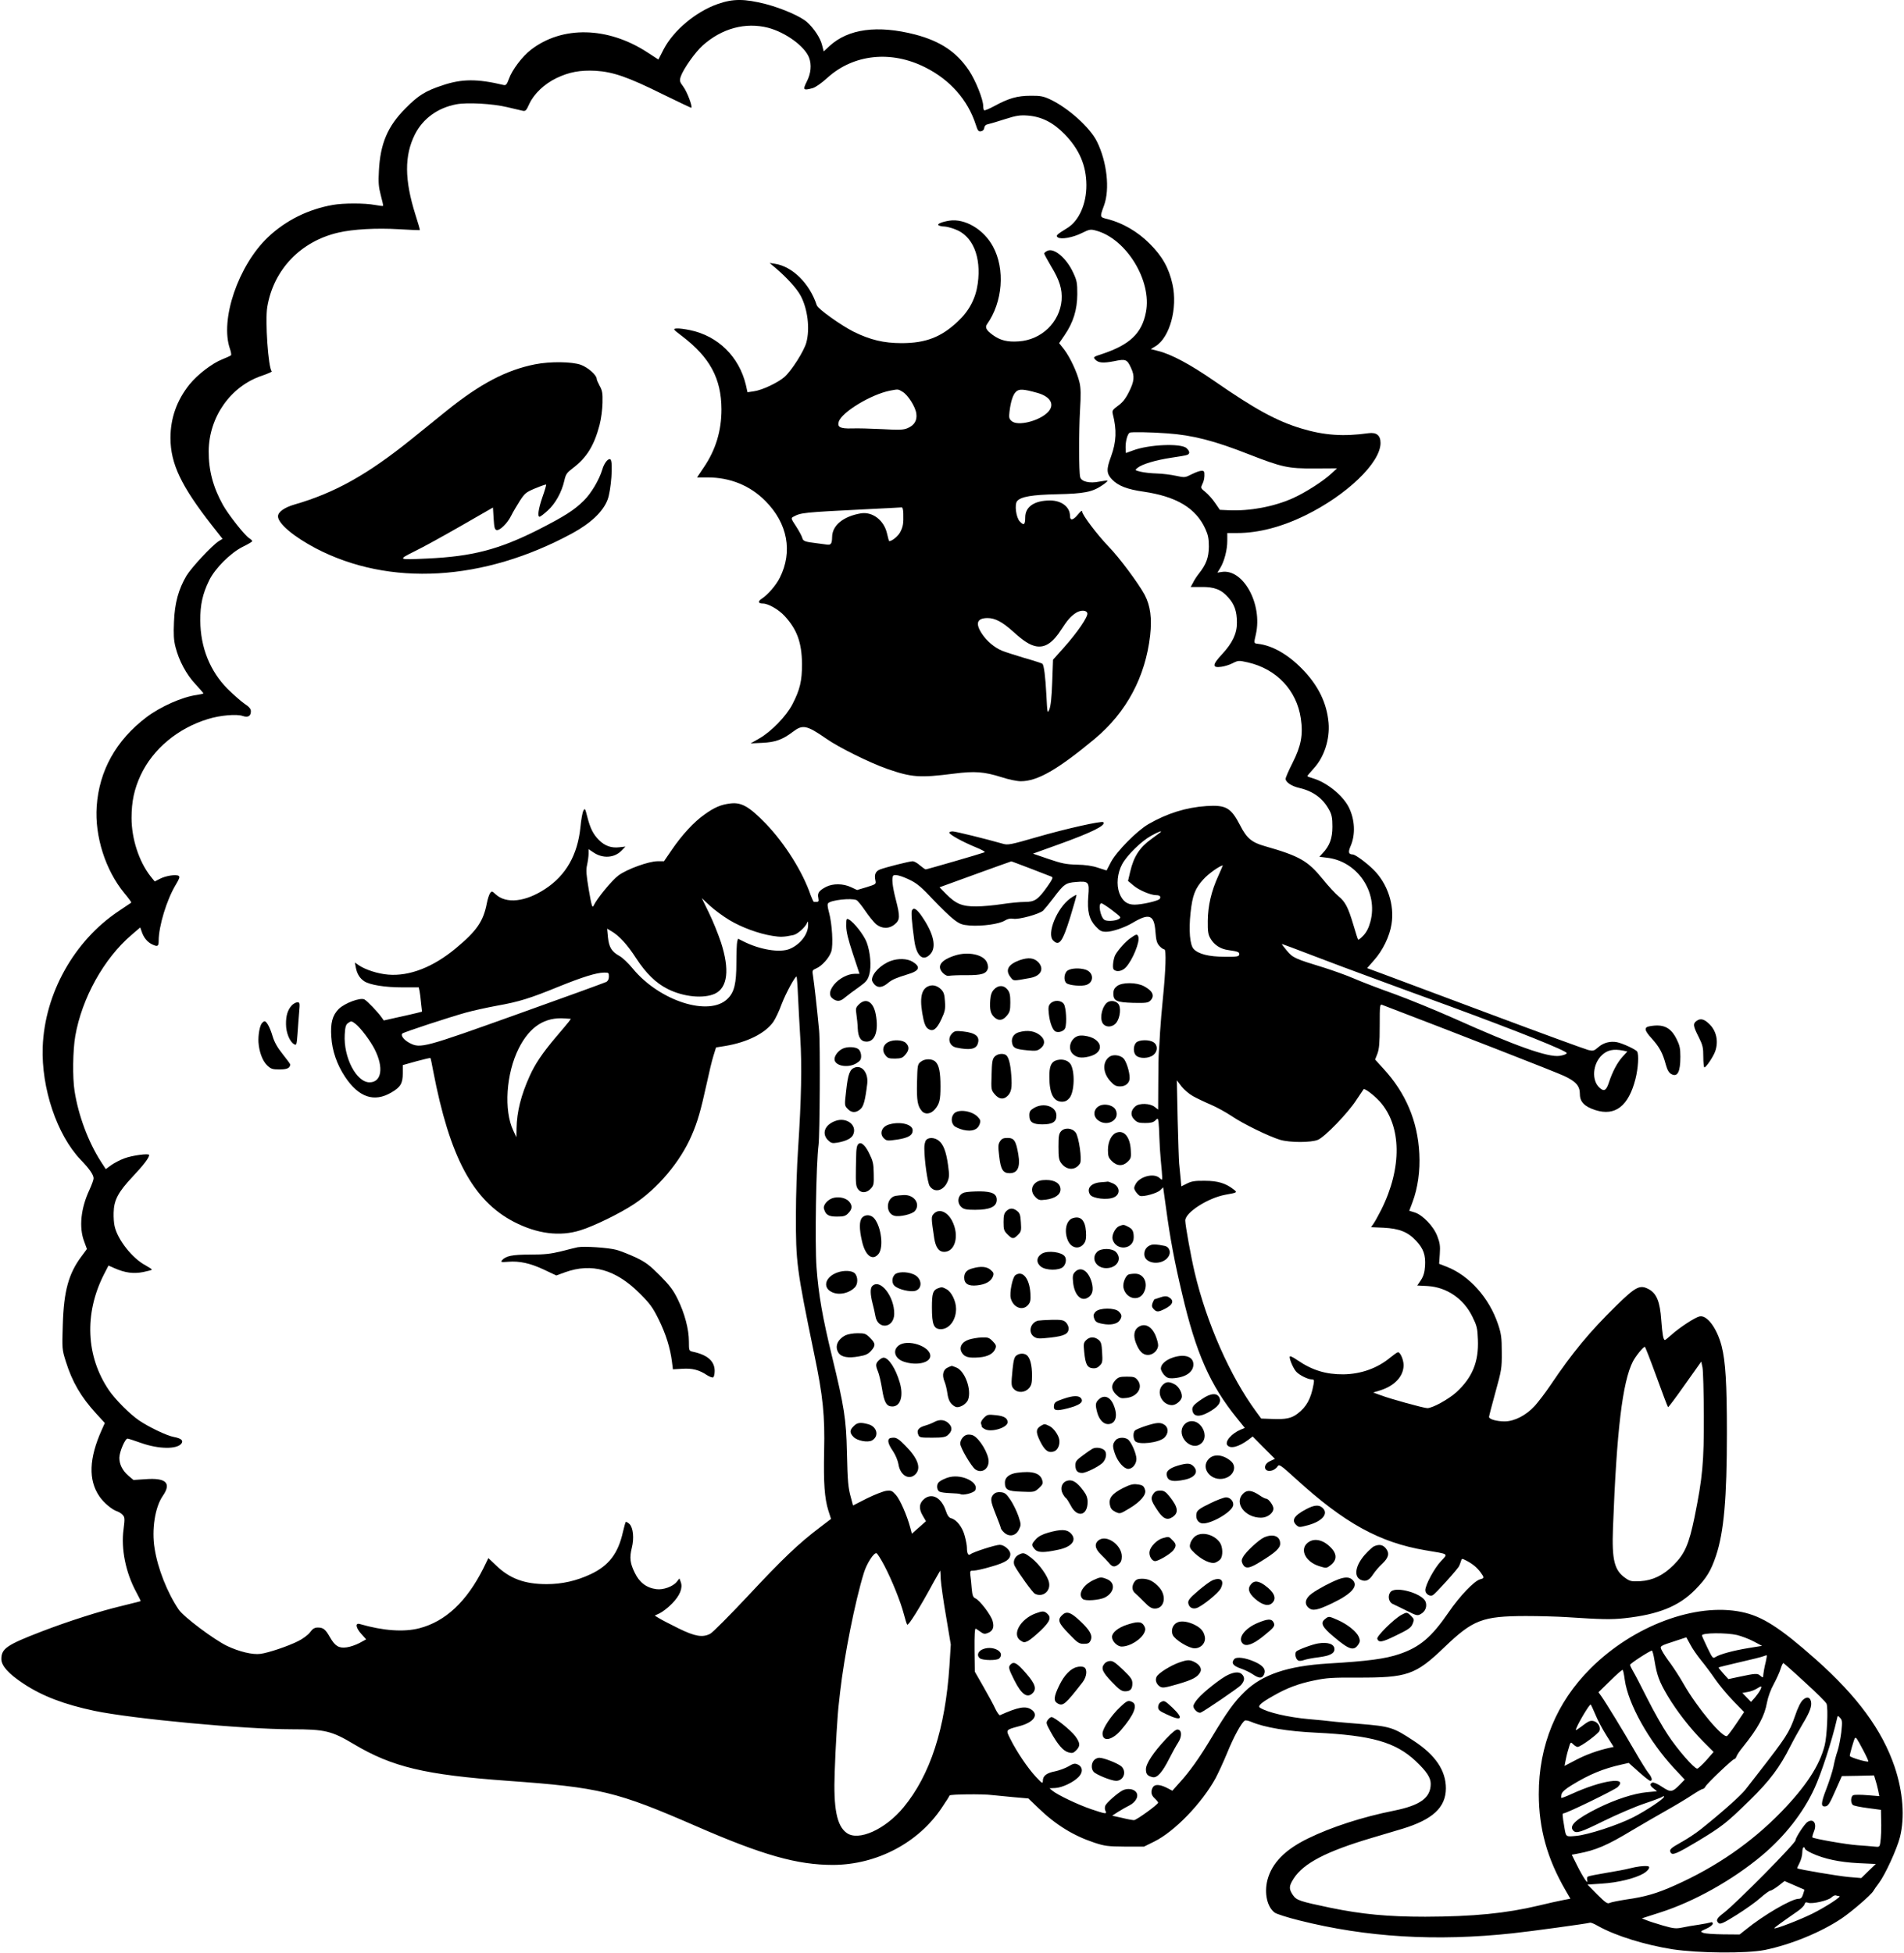 <?xml version="1.0" encoding="UTF-8"?>
<svg data-bbox="1 -0.013 1402.028 1439.573" viewBox="0 0 1404 1440" height="1920" width="1872" xmlns="http://www.w3.org/2000/svg" data-type="shape">
    <g>
        <path d="M529.4 2.9c-16.1 5.6-32.7 19.4-40 33.4l-3.9 7.6-8.3-5.4c-29.1-18.9-62.7-19.6-85.7-1.8-6.4 4.9-13.9 14.9-16.2 21.4-1.5 4.1-2.2 4.9-3.8 4.6-19.7-4.7-30.9-4.6-45.2.2-12.7 4.2-17.8 7.4-27.3 17-13.2 13.2-18.6 26.1-19.6 46.1-.5 8.5-.2 11.9 1.4 18 1.1 4.1 1.9 7.6 1.7 7.8-.2.2-2.9-.1-6.1-.7-7.4-1.4-23.3-1.4-31 0-18.2 3.2-34.7 11.4-47.8 23.8-21.9 20.8-35.6 61-28 82.4.8 2.3 1.1 4.4.7 4.7-.5.4-3.3 1.7-6.3 2.9-7.5 2.9-18.4 11.3-24.3 18.6-9.3 11.6-14 24.8-14 39.5.1 19 7.8 35.2 30.6 64.4l7.8 9.9-2.8 1.7c-5 3.2-20.1 19.4-23.8 25.5-5.8 9.8-8.7 20.1-9.2 34-.4 9.1-.2 13.5 1.1 18.5 2.5 10 8 20.3 14.7 27.4 3.2 3.5 5.9 6.6 5.9 6.8 0 .3-2.2.8-4.9 1.2-10.6 1.4-26.8 8.6-37.1 16.4-22.4 17-34.9 39.4-36.7 65.8-1.5 22.1 6.5 47 20.3 63.8 3.1 3.7 5.4 6.9 5.2 7.1-.1.1-4.4 3-9.5 6.4-32.7 21.9-54.4 60.7-55.8 100.1-1.1 30.3 10.5 64.7 27.9 83 6.6 6.8 9.6 11.2 9.6 13.8 0 1.1-1.4 4.9-3.1 8.6-6.3 13.5-7.8 27.6-3.8 38l2 5.5-4 5.4C50.6 938.9 47 952 46.3 976.7c-.6 17.8-.5 18.4 2.2 27 4.7 15.1 11.2 26.3 22.5 38.6l6.3 6.9-2.3 5.1c-9.4 21.1-10 36.8-1.7 49 3.2 4.7 9.4 9.9 13.3 11.1 1.2.4 2.9 1.5 3.9 2.6 1.5 1.7 1.6 2.7.6 10.5-2 14.4 1.6 32.1 9.4 46.4 1.9 3.6 3.4 6.5 3.2 6.6-.1.1-6.3 1.7-13.7 3.5-16.4 3.9-39.3 11.2-59.6 19C5 1212.8 1 1215.5 1 1223.2c0 5 5.3 10.9 16.4 18.2 13.7 9.1 30 15.3 52.2 20 28.2 5.9 110.6 13.6 145.8 13.6 24.2 0 29.2 1.2 45.6 11 28.2 16.8 52.4 22.6 113.5 27 67.9 4.9 80 7.8 139 33.5 48.9 21.3 74.3 28.5 100.7 28.5 32.3-.1 63.2-16.3 80.5-42.5 2.9-4.3 5.4-8.2 5.5-8.7.3-.9 24.6-1.2 31.3-.3 2.2.2 9.1.9 15.4 1.5l11.4 1 7.1 6.8c13.1 12.7 26.2 20.7 41.6 25.8 7.6 2.5 9.9 2.8 22.6 2.9h14l7.5-3.7c15-7.4 35.1-28.2 45.3-46.8 1.9-3.6 5.8-12 8.6-18.8 4.7-11.6 10.5-22.2 12.9-23.6.5-.4 2.7 0 4.7.9 10 4.2 26.7 7 47.9 8 41.2 2 58.5 7 73.4 20.9 8 7.6 11.1 12.2 11.1 16.8 0 10.3-7.7 15.9-27.1 19.8-23.1 4.6-46.3 12.1-63.4 20.5-17 8.3-26.6 18.1-29.9 30.6-2.5 9.8-.2 20 5.4 24.1 1.4 1 9.5 3.6 18 5.7 49.6 12.5 100.9 15.6 157.5 9.5 13.2-1.4 54.8-7.1 57-7.8.6-.2 3.3.9 6 2.5 13.1 7.3 34.6 13.9 54.8 17.1 19.2 2.9 54.6 3.2 68.1.5 19-3.9 41.1-12.9 56.4-23.1 7.2-4.8 22-17.5 23.6-20.4.5-.9 2.3-3.5 4-5.7 4.7-6.2 13.3-25 15.6-33.9 3.7-14.7 2.3-33.4-3.9-51.9-9.2-27.1-27.4-51.9-58.1-79.2-26.5-23.5-39.6-31.9-54.8-35-33.9-7-79.7 10.1-111.2 41.5-25.3 25.1-38.4 57-38.3 93 .1 25.5 6.2 47.4 19.7 70.7l3.6 6.2-5.7 1.1c-3.2.6-11.2 2.4-17.8 4-23.9 5.7-48.1 8.1-83.5 8.2-27.8 0-46.6-1.8-70-6.6-22.9-4.8-25-5.5-27.7-9.5-3-4.5-2.9-6.5.7-12.1 7.2-11.2 23.8-19.9 57.5-29.9 7.7-2.3 17.8-5.3 22.5-6.7 22.4-6.8 32.1-15.7 32.2-29.8 0-13.1-7.6-24.5-23.6-35-15.3-10.1-17.3-10.7-40.1-12.6-7.7-.6-15.6-1.3-17.5-1.5-7-.8-13.6-1.5-20-2-15.3-1.4-30.4-4.9-35.9-8.4-1.9-1.2.8-3.7 9.7-8.7 10-5.8 18.9-9.1 30.2-11.4 8.9-1.9 13.7-2.2 31.7-2.1 37.2.1 43-1.9 64.4-22.4 21.1-20.3 28.1-22.9 59.9-23 10.2 0 23.7.4 30 .8 25.8 1.7 33 1.9 43 .8 24.9-2.7 40-8.8 52-21 8.3-8.4 11.6-13.8 15.4-25.1 5.8-17.5 8-42.4 8-90.5 0-36.3-1-52.8-3.9-64.1-3.4-13.1-10.8-23.1-16.3-21.8-3.4.8-14.3 7.9-20.4 13.3-2.5 2.3-4.8 4.1-5.1 4.1-1.2 0-1.9-4.2-2.7-14.8-.9-13.3-3.4-19.5-9.1-22.6-6.6-3.6-9.6-2.1-24.2 12.2-19.5 19.1-32.3 34.6-48.2 58.2-3.8 5.7-9.2 12.7-11.8 15.6-6.3 6.9-15 11.4-22.2 11.4-5.8 0-11.5-1.6-11.5-3.3 0-.6 2.1-8.7 4.7-18.1 4.5-16.3 4.8-17.7 4.7-29.6 0-10.8-.4-13.6-2.7-20.5-6.5-19.6-21.4-36.2-38.1-42.6l-5.4-2.1.5-7.2c.4-5.8.1-8.2-1.8-13.1-2.7-7.3-10.9-15.8-16.8-17.6l-3.9-1.2 2.4-6.4c3.9-10.4 5.7-23.2 5-35.8-1.2-23.9-10-44.7-26.5-62.6l-6.1-6.7 1.7-4.3c1.3-3.5 1.7-7.9 1.7-20.5 0-15.9.1-16.2 2.1-15.4 50.5 19.3 128.8 49.8 133.9 52.3 8.8 4.1 11.6 7.4 11.6 13.4 0 5.7 3.4 9.2 11.5 11.8 14.6 4.6 24.4-3 29.5-23 2-7.9 2.6-18 1.2-20.2-1-1.6-10.8-6.1-14.9-6.9-5-.9-10 .4-13.7 3.7-3.1 2.7-3.8 2.9-7.3 2.1-2.1-.5-34.2-12.2-71.3-26.1-37.1-13.9-73-27.3-79.7-29.8l-12.2-4.5 5-5.7c6.5-7.2 11.6-17.7 13-26.7 2.3-14.2-2.9-29.9-13.3-40.2-5.3-5.2-13.4-11.2-15.3-11.2-3.1-.1-3.5-1.7-1.6-6.1 3.8-8.7 3.2-19.8-1.4-28.9-4.5-8.7-16.1-18.1-26.2-21.1-2.4-.7-4.3-1.4-4.3-1.7 0-.2 2.2-2.8 4.9-5.8 7.6-8.3 11.8-21.4 10.8-33.4-1.3-14.8-7.7-27.8-19.7-40-10.4-10.6-21.9-17.1-32.3-18.3-3.2-.4-3.2-.2-1.6-7.1 5-22.3-9.4-48.4-25.2-45.9l-3.2.5 2.1-3.4c3-4.9 5.2-13.4 5.2-20V393h7.4c15.5 0 32.5-4.4 50.1-13 30.5-14.9 55.4-38.7 55.5-53.3 0-5.7-2.9-8.1-8.9-7.3-18.5 2.6-32.7 1.6-49.6-3.5-18.4-5.6-34.2-14.3-64.1-35-17.5-12.1-31.6-19.7-41.3-22.1l-5.5-1.4 3.6-2.2c10.4-6.5 16.3-28 12.4-45.6-2.7-12.1-7.6-20.8-17-30.1-8.7-8.7-19.6-15-30.6-17.9-6.2-1.5-6.1-1.3-2.9-10.1 4.4-12 2.2-32.1-5.2-47.1-5.1-10.4-21.4-25-34.7-31.2-4.8-2.2-7.1-2.7-14.2-2.6-9.8 0-16.1 1.8-26.6 7.5-3.9 2.1-7.4 3.6-7.7 3.2-.4-.3-.7-1.8-.7-3.2 0-4.8-5.6-18.8-10.4-26-9.1-13.7-21.1-21.7-39.6-26.6-27.9-7.2-49.5-4.3-63.4 8.5l-4.2 3.9-1.3-5c-1.3-5-5.9-12-10.9-16.5-4.7-4.3-18.4-10.2-30.5-13.4-15.7-4-24.2-4-35.3-.1zm37.1 17.6c12.8 3.4 26.9 13.6 30.1 22 2 5.3 1.4 11.5-1.6 17.5-3.2 6.3-2.8 6.9 4.2 5 2.2-.6 6.7-3.8 11.1-7.8 19.2-17.3 46.9-20.2 72-7.5 18.2 9.1 31.3 23.9 37.2 42.1 1.4 4.5 2 5.3 3.8 5 1.4-.2 2.3-1.1 2.5-2.5.2-1.6 1.2-2.5 3-2.8 1.5-.3 7.1-2 12.4-3.7 8.2-2.6 10.8-3 16.6-2.6 10.3.8 18.8 5.1 27.2 13.7 10.9 11.2 16 23.1 16.1 37.5.1 13.9-5.5 26.4-13.9 31.6-8.1 5-8.9 5.8-7.2 7 2.4 1.7 10.9.2 17.6-3.1 5.7-2.8 6.4-3 10.5-1.9 22.4 5.9 41.5 37.1 36.9 60.2-3 15.6-11.9 24-32.3 30.8-6.5 2.1-6.7 2.3-5.2 4 2.4 2.6 5.8 2.9 14.1 1.3 8.6-1.8 9.5-1.4 12.5 5.2 2.7 5.8 2.3 9.7-1.6 17.4-2.5 5.1-4.7 7.8-8 10.2-4 2.9-4.5 3.7-4 5.9 3.1 12 2.7 20.7-1.2 31.5-3.6 9.6-3.4 12.7.7 17 4.5 4.7 11.2 7.3 23.2 9 24.4 3.6 38.6 12.1 45.6 27.4 2 4.4 2.6 7.1 2.6 13.1-.1 8-1.8 12.9-7.4 20-1.5 1.9-3.5 4.9-4.3 6.7l-1.7 3.1h7.8c9.6-.2 14.9 1.9 20 7.8 4.5 5 6.3 10.2 6.3 18.4.1 8-3.3 15.1-11 23.4-7.3 7.8-7.4 10.2-.4 9.2 2.3-.3 6.2-1.5 8.4-2.7 4-2 4.4-2 11.1-.5 21.1 4.8 36 20.6 39 41.3 1.8 12.1.2 20.3-6.1 32.8-2.8 5.5-5.1 10.8-5.1 11.7 0 2.5 4.4 5.5 10.3 6.8 10.2 2.4 17.4 7.8 21.9 16.3 1.8 3.3 2.3 5.8 2.3 12.2 0 8.6-2 14.1-7.2 19.6l-2.4 2.6 5.7.7c22.4 2.6 37.8 25.4 31.9 47.2-1.2 4.5-2.8 7.6-5.1 10.1-1.9 2-3.6 3.4-3.9 3.1-.3-.2-1.8-5.1-3.5-10.8-3.9-13.1-6-17.1-11-21.2-2.2-1.8-7.5-7.5-11.6-12.6-11-13.5-17-17-42.6-24.3-9.7-2.7-13.5-5.9-18.2-15.1-6.9-13.4-10.5-15.4-25-14.5-15 1-29 5.4-42.7 13.3-8.5 4.9-23.5 20.1-27.7 28l-3.2 6.2-6.3-2c-4-1.4-9.5-2.2-15.7-2.3-8.1-.2-11.2-.9-20.9-4.2l-11.4-3.9 18.9-6.8c24.4-8.8 35.2-14.1 33-16.4-1.2-1.1-27.6 4.8-49 11-19.4 5.6-21.4 6-25.1 4.9-12.6-3.6-34.9-9.1-37-9.1-1.4 0-2.5.4-2.5.9 0 1.4 9.8 6.8 19.3 10.7 4.7 1.9 7.5 3.5 6.7 3.8-3.1 1.2-42.5 12.6-43.4 12.6-.4 0-2.4-1.4-4.3-3-1.8-1.7-4.3-3-5.3-3-2.3 0-20.1 4.5-24.2 6.1-3.2 1.3-4.2 3.8-3.3 7.9.6 2.9.5 2.9-6.4 5.1l-7.1 2.1-4.5-2.1c-5.7-2.7-13.3-2.8-18.4-.2-5.1 2.7-6.5 4.5-5.7 8.1.5 2.9.4 3.1-3.1 3-.5 0-1.5-2.3-2.5-4.9-5.8-17.1-18.9-38-33-52.7-12.3-12.7-18-16-26.2-15-6.9.8-11.7 2.8-19.2 8.2-7.7 5.4-16.7 15.2-24.1 26.1l-5.7 8.3h-4.7c-6.5 0-22.6 5.8-28.9 10.5-4.7 3.4-16 17.2-18.3 22.3-.9 1.9-1.5.1-3.5-11.5-1.9-11.5-2.2-14.6-1.3-18.6.6-2.7 1.1-6.4 1.1-8.2v-3.4l3.6 2.4c6.9 4.7 15.5 4.1 20.8-1.4l2.8-2.9-4.5.5c-5.9.7-10.7-1-15-5.3-4.3-4.3-6.5-8.7-8.7-17.4-1.5-5.9-1.7-6.3-2.8-4.3-.7 1.2-1.7 6.7-2.2 12.2-2.1 20.4-10.6 35.4-25.8 45.4-14.6 9.7-28.9 11.3-36.7 4.1-2.7-2.5-2.9-2.5-4.1-.9-.7 1-1.8 4.3-2.4 7.4-2.6 13.5-7.4 20.4-22.9 33.3-16.7 13.9-34.2 20.7-49.8 19.4-7.6-.6-16.9-3.6-21.7-6.9l-2.9-2 .7 3.8c.9 4.6 2.9 7.8 6.2 10 4.2 2.7 15.2 4.5 28.1 4.5h12.1l.6 2.8c.3 1.5.8 5.5 1.1 8.9l.7 6.2-3.9 1c-2.1.5-8.4 2-14.1 3.2l-10.2 2.3-1.7-2.4c-2.7-3.8-10.5-12-12.6-13.1-3-1.6-14.5 2.7-18.9 7-4.7 4.7-6.2 10.3-5.5 20.6.6 10.2 4.1 20.3 10.1 29.4 10.1 15.2 21.5 19.1 34.2 11.6 6.7-3.9 8.4-6.7 8.4-14v-6.2l10-2.8c5.6-1.5 10.2-2.6 10.4-2.4.2.2 1.1 4.4 2 9.4 12.2 63.7 29.3 95.7 59.6 111.4 17 8.8 33.8 11 49 6.2 9.6-2.9 29.3-12.5 39.5-19.3 17.6-11.6 34.2-31.3 42.5-50.6 4.4-10.1 6.7-18.2 11.1-38.2 1.7-7.9 3.9-17.2 5-20.6l1.9-6.1 6.8-1.1c16.3-2.7 29.4-9.3 35.4-17.7 1.6-2.3 4.4-8.2 6.2-13.2 3.1-8.1 10.2-21.1 11-20.2.2.2.7 6.2 1 13.4.3 7.1 1.1 21.3 1.7 31.5 1.3 20.4.8 45.7-1.6 82-.9 12.9-1.6 34.7-1.6 48.5-.1 35.2.5 39.9 13.5 102.9 6.5 31.2 7.9 45.4 7.3 71.5-.5 23.8.3 34.7 3.1 43.8l2 6.2-8.4 6.4c-15.6 11.8-27.5 23.2-52.5 50-13.8 14.7-26.4 27.4-28.2 28.3-5.6 2.9-11.1 2-23.2-3.9-6-3-12.5-6.3-14.4-7.5l-3.3-2 3.8-1.8c2-1 6.1-4.1 8.9-7 5.9-6 8.1-11.6 6.5-15.9l-1-2.7-2 2.5c-2.8 3.5-10 6.1-15 5.4-7.2-.9-12.5-4.9-15.9-12-3.5-7.1-4-11.1-2.2-18.5 1.8-7.1 1-14.8-1.7-17.5-1.2-1.1-2.4-1.8-2.8-1.5-.3.4-1.2 3.7-2.1 7.5-3.5 15.6-10.3 24.6-23.6 30.9-10.6 5-21.3 7.4-32.6 7.4-16.2 0-27.1-4-37.2-13.7l-5.8-5.5-3.6 7.4c-12.3 24.6-28 39.3-47.2 44.3-11.5 3-26.8 1.9-44-3.1-3.6-1-2.9 2.9 1.2 7.4l3.5 3.9-4.9 2.7c-2.7 1.4-6.9 2.9-9.5 3.2-5.7.8-8.5-.9-12.2-7.3-3.4-6-5-7.3-9-7.3-2.4 0-3.8.8-5.8 3.5-1.5 2-5.4 4.9-8.7 6.5-7.3 3.7-21.8 8.6-27.8 9.4-5.8.8-15.8-1.6-24.8-5.9-9.8-4.8-31.8-21.3-35.5-26.7-8.4-12.4-15.5-30.3-17.8-45.1-2.3-13.9.3-30.5 6-38.7 6.6-9.5 2.5-13.5-12.5-12.4l-9.1.6-3.9-3.3c-4.3-3.8-6.5-8.3-6.5-13.1.1-4.5 4.3-14.3 6.1-14.1.8.1 5.2 1.5 9.9 3.2 13 4.6 26.5 4.8 29.8.4 1.6-2.2-.2-3.8-5.6-4.8-5.1-.9-18.7-7.4-25.8-12.3-6.6-4.5-17.5-15.4-22.1-22.2-16.9-24.9-18.3-56.3-3.8-85.1l3.5-6.8 4.3 1.9c7.9 3.5 14.1 4.3 21.3 2.9 3.5-.7 6.4-1.5 6.4-1.8 0-.3-2.1-1.7-4.6-3.1-9.8-5.1-20.8-19.1-22.9-29-.5-1.9-.8-6.4-.7-9.9.2-9.2 3.3-15.1 13.8-26.3 8.3-8.8 12.4-14.2 12.4-16.2 0-1.4-12.6.3-18.4 2.5-3 1.1-7.2 3.3-9.5 4.9l-4.1 3-3.7-5.7C65 841.7 57.8 822.4 55 804.5c-1.6-9.9-1.3-30.1.5-40.6 4.9-28 21.1-57.2 41.5-74.6l6.4-5.5 1 2.8c1.4 4.5 4.2 8 7.8 9.7 4 1.9 4.8 1.5 4.8-2.7 0-10.7 5.9-30.1 12.5-41.1 2.7-4.5 3.3-6 2.3-6.7-1.9-1.3-9.7-.1-14 2.2l-3.7 1.9-3-3.7c-8.6-10.9-14.1-27.8-14.1-43.1 0-12.2 2-21.3 6.7-31.5 9.1-19.4 27.4-34.7 49.8-41.5 8.7-2.7 21.1-3.8 25.5-2.2 3.9 1.3 6 .1 6-3.5 0-1.8-1.3-3.3-4.8-5.6-2.6-1.8-8.1-6.7-12.3-10.8-13.1-13.2-20.1-30.7-20.2-50.5-.1-11.5 1.7-19.7 6.5-29.5 4.3-8.9 15.9-20.5 25.1-25 3.7-1.8 6.7-3.6 6.7-4 0-.4-1.1-1.5-2.4-2.3-3.4-2.3-15.1-17.1-19.2-24.4-7.3-13.1-10.6-25.6-10.5-39.7.2-25.2 16.2-47.9 39.3-55.6 4.3-1.5 7.6-2.9 7.2-3.2-2.6-2.6-5-37.5-3.3-47.5 4.6-27.5 24.6-48.4 52.4-54.8 10.7-2.5 28-3.5 44.6-2.5 8.4.5 15.4.8 15.5.7.2-.2-1.3-5.2-3.2-11.2-8.2-25.9-8.3-43.8-.4-59.5 5.9-11.6 16.8-19.5 30.5-22.1 8-1.5 26.7-.5 37.5 2.1 4.7 1.1 9.7 2.3 11.1 2.6 2.4.6 2.9.1 5.2-5 3.5-7.5 11.1-14.7 20-19 9.4-4.5 17.5-6 29-5.4 12.8.8 23.8 4.6 49.2 17.2 11.6 5.7 21.2 10.2 21.3 10.1 1-.9-3.1-11.7-5.8-15.4-2.9-3.9-3-4.5-2-7.7 1.9-5.5 10.5-17.8 16.2-22.9 14.1-12.6 31.5-17.3 48.3-13zm294 299c19 1.3 35.1 5.5 60.5 15.5 24.4 9.5 28.8 10.5 48.2 10.4l16.7-.1-4.2 3.9c-6.3 5.8-19.2 14-28.3 18.1-14.1 6.3-31.8 9.6-47.4 8.9l-6.5-.3-3.5-5.1c-1.9-2.8-5.1-6.4-7.1-8-3.5-2.8-3.6-3.1-2.4-5.6 1.4-2.7 1.8-5.3 1.6-8.5-.1-2.4-3-2.1-9.2.9-5.1 2.6-5.3 2.6-11.8 1.2-3.7-.8-10-1.6-14.1-1.7-4.1-.1-9.5-.7-11.9-1.3-4.4-1.1-4.4-1.1-2.2-2.9 3.3-2.7 13.4-5.7 24.7-7.4 5.6-.8 10.9-1.7 11.8-2.1 2.2-.8 2-2.7-.5-5-4.1-3.7-27.8-2.7-39.4 1.7-2.7 1-5.1 1.9-5.2 1.9-.2 0-.3-2-.3-4.4 0-4.5 1.4-9.6 3-10.6 1-.6 15.6-.4 27.5.5zm-5 294.3c-.6.5-3.3 2.5-6.2 4.6-8.9 6.3-13.3 13.1-15.9 24.3l-1.6 6.8 3.8 3.2c3.9 3.5 12.9 7.3 16.9 7.3 2.7 0 3.7 1 2.7 2.7-.9 1.5-13.1 4.3-18.6 4.3-5.5 0-8.9-2.6-11.2-8.5-2.3-6.2-1.5-14.8 2.1-21.4 3.6-6.6 14-16.8 21.2-20.8 5.5-3.1 8.9-4.3 6.8-2.5zm-95.8 26.5c7.6 3 14.6 5.7 15.5 6 1.5.5 1.2 1.5-2.7 7.1-7 9.9-9.4 11.6-16.9 11.6-3.4 0-10.9.7-16.7 1.6-5.7.9-14.3 1.7-19 1.7-10.4.1-15.1-1.9-22.3-9.2l-4.8-4.9 4.4-1.6c3.2-1.2 47.3-17.2 48.5-17.5.1-.1 6.4 2.3 14 5.2zm138.8 5.2c-5.3 11.5-7.8 22.4-7.9 33.5-.1 7.9.3 10.1 2 13 2.7 4.7 7.5 7.8 13.2 8.5 7.1 1 8.3 1.5 8 3.3-.3 1.5-1.8 1.7-10.8 1.6-11.7 0-19.3-2-22.8-5.7-2.8-3-3.7-13.8-2.3-26.7 1.4-13 3.4-18 9.4-24.6 3.8-4.2 11.4-9.6 14.4-10.4.1 0-1.4 3.4-3.2 7.5zm-226.9 3.6c4.7 2.3 8.6 5.7 16.4 14.1 5.7 6 12.6 12.7 15.4 14.8 4.5 3.4 6 3.9 11.8 4.4 9.3.6 21.5-1.1 25.6-3.6 2.3-1.4 4.2-1.8 6.5-1.4 4 .7 19-3.4 21.9-6 1.1-1.1 4.4-5.1 7.3-8.9 8-10.7 9.3-11.6 16.9-12.2 9.4-.8 10-.1 9.1 10.4-.9 11.1.6 17.2 5.5 22.4 3.1 3.3 4.3 3.9 7.8 3.9 4.3 0 13.5-3.1 19.2-6.5 12.5-7.5 16.1-6.1 17 6.4.5 6.6 1.1 8.5 3 10.6 1.3 1.4 2.9 2.5 3.6 2.5 1.5 0 1 15.4-1.1 36.2-.8 7.5-1.7 18.8-2.1 25-.3 6.2-.7 12.9-.9 14.8-.2 1.9-.4 12.2-.4 22.8l-.1 19.3-2.6-2c-3.4-2.7-11.3-2.9-14.2-.4-3.5 3-3.8 6.8-.8 9.7 2.1 2.2 3.4 2.6 8.1 2.6 4.1 0 6-.5 7.4-1.9 1.9-1.9 1.9-1.8 2.4 1.2.2 1.7.5 6.7.6 11.2.1 4.4.6 12.3 1.1 17.5.5 5.2 1 10.6 1 11.9 0 2.3-.1 2.4-2 .6-4.3-3.9-15-1-17.8 4.9-1.2 2.3-1.1 3.1.3 5.2.9 1.4 2.3 2.8 3.1 3.1 2.5.9 12.7-1.9 15-4.2l2.1-2.1 2.2 15.8c2.9 21.7 6.3 39.7 11.8 62.8 10.2 43.7 20.7 67.3 40.4 91.6l5.8 7.2-3.1 1.3c-6.7 2.8-11.9 8.9-9.7 11.5 2.3 2.8 8.3 1.2 15.5-4.1l3.1-2.4 8.2 8.3 8.2 8.2-3.6 1.7c-6 2.8-4.2 9 2 6.7 1.3-.5 3-1.8 3.6-2.9 1.1-1.7 2.2-1 13.3 9.1 35.9 32.8 61.9 47.1 95.6 52.8 17.8 3 16.9 2.3 11.6 8-5 5.3-11.6 17.6-11.6 21.5 0 2.7 3.4 4.9 5.6 3.6 2-1.1 18.6-19.5 19.4-21.6.5-1.1 1.1-2.8 1.4-3.8.5-1.7.7-1.7 3.8-.1 4.6 2.4 7.7 4.9 10.5 8.6 2.9 4 2.9 4.4-.2 5.2-4.3 1.1-15.1 12.3-23.4 24.5-12.5 18.2-21.1 25.5-36.1 30.6-10.5 3.6-23.7 5.3-52.5 7-29.9 1.8-48.7 8.1-61.8 20.9-7.6 7.4-12.8 14.6-24.1 33.4-9.2 15.4-16.4 25.5-24.3 34.1l-4.8 5.4-4.2-2.2c-5.3-2.6-8.9-2.7-10.3-.2-1.6 3.1-1.2 5.6 1.5 8.1 1.4 1.3 2.5 2.7 2.5 3.1 0 1.3-16 12.9-17.8 12.9-.9 0-4.9-.7-8.9-1.7l-7.2-1.6 4.5-2.9c2.4-1.5 6.2-3.7 8.3-4.7 5-2.6 7.2-7.3 4.6-10.1-2-2.2-6.5-2.6-9.8-.9-3.9 2.1-11.9 9.2-12.7 11.3-.4 1.2-.4 2.9.2 3.8 1.2 2.5.1 2.3-10.6-1.3-9.7-3.3-24.6-10.4-28.4-13.5l-2.3-1.9 4.2-.2c5-.2 13.5-4.2 17.3-8.2 3.4-3.5 3-7.5-.8-9.2-2-.9-3.2-.7-6.8 1.5-2.5 1.4-6.9 3-9.8 3.6-6.2 1.2-9 3.3-9 6.9-.1 2.4-.4 2.2-5.2-2.9-5.8-6.2-14-18.3-18.7-27.7-3.6-7.2-3.8-6.8 6.9-9.7 10.4-2.8 14.2-8.4 8.4-12.2-4.2-2.8-9.6-1.8-23 4.2-.5.3-2.1-1.9-3.5-4.8-1.3-2.9-5.3-10.2-8.8-16.3l-6.3-11-.2-16.2c-.1-10.5.2-15.9.9-15.5.6.3 2.2 1.4 3.6 2.4 2 1.5 3.1 1.7 5.1.9 4-1.5 5.1-4.3 3.7-9.1-1.4-4.6-9.4-15-12.6-16.5-1.8-.8-2.3-2-2.8-7.5-.3-3.6-.7-8-1-9.7-.3-3.1-.2-3.3 2.6-3.3 1.6 0 7.5-1.3 13.1-3 10.5-3 13.8-5.2 13.8-9.2 0-2.9-4.5-6.8-7.8-6.8-3.1 0-19.7 5.3-21.7 7-1.5 1.2-2.5-.7-2.5-4.9 0-1.5-.7-5.4-1.6-8.6-1.6-6.4-6-12.1-10.1-13.1-1.5-.4-2.7-2-3.8-5.3-3.2-9.7-10-13.6-15.8-9.1-3.9 3.1-4.4 7.2-1.4 12.3l2.5 4.3-5.2 4.6-5.2 4.6-1.2-4.5c-2.4-9-7.5-20.6-10.5-24-2.8-3.2-3.5-3.5-7.2-3.1-2.2.3-8.6 2.8-14.3 5.6L629 1110l-1.4-5.3c-2.2-7.7-2.6-12.1-3.1-34.2-.5-24-2-33.5-11-70.5-7-28.8-9.9-45.3-11.4-65.5-1.3-17.6-.3-77 1.5-90.5.9-7.3 1.3-75 .4-84.2-1.7-18-3.5-33.6-4.5-40.4-.7-3.9-.5-4.1 2.4-5.4 4.1-1.7 9.6-7.8 11.1-12.5s.6-20.4-1.7-28.8c-1.1-4-1.3-6.1-.6-6.8 2.3-2.3 16.6-3.9 20.8-2.3.9.4 3.8 3.9 6.5 7.9s6.3 8.4 8 9.9c4.3 3.5 9.7 3.6 13.9 0 3.8-3.2 3.9-5.6.6-18.4-2.5-9.6-3.1-16-1.8-17.4 1.2-1.2 6.3.2 12.9 3.5zm-133.7 29.3c8.8 5.3 21.5 10 31.6 11.6 6 1 8.6.9 15.6-.6 2.9-.6 8.7-5.7 10-8.9.6-1.6.8-1.4.8 1.3.2 6.8-5.7 14.5-13.5 17.8-7.3 3.1-22.2.6-34.4-5.6l-3.8-1.9-.6 2.2c-.3 1.2-.6 8.1-.6 15.3 0 15.5-1.5 21.9-6.4 26.7-13.5 13.6-50.4 1.8-70.2-22.4-3.1-3.8-7.4-7.9-9.7-9.1-5.7-3.2-7.6-6.3-8.4-13.7l-.6-6.4 3.2 1.9c5.8 3.4 11.8 10 18.3 20.1 7.2 11 14.5 18.1 23 22.4 11.8 6 26.8 7.4 35.1 3.5 9.3-4.5 10.8-17.8 4.4-37.6-2.1-6.3-6.1-16.3-9-22.1l-5.2-10.7 6.1 5.7c3.4 3.1 9.8 7.8 14.3 10.5zm282.3-7.2c6.6 5.1 6.8 5.2 4.6 6.5-2.5 1.4-8.7 1.7-10.4.5-3-2-4.9-12.2-2.2-12.2.6 0 4.2 2.3 8 5.2zm147.5 33.2c12 4.6 31.7 12 43.8 16.4 12.1 4.5 37.5 13.8 56.5 20.7 51.7 19 87.9 33.5 87.3 35-.2.8-2.6 1.6-5.3 2-8.5 1.2-32.3-7.2-77.5-27.5-13.7-6.1-33.8-14.3-44.5-18.2-10.7-3.8-24-8.9-29.5-11.3-5.5-2.4-15.4-5.9-22-8-21.6-6.6-23.2-7.3-27.6-12.6-2.3-2.7-3.9-4.9-3.6-4.9.3 0 10.4 3.8 22.4 8.4zM449 720c0 1.9-.7 3.3-2 4-1.2.6-30.5 11.3-65.3 23.7-69.2 24.8-71.6 25.4-79.5 21.4-4.3-2.2-7-5.7-5.5-7.1 1-1 34.9-12.1 46.8-15.4 5-1.4 15.4-3.7 23-5.1 16.3-2.9 24.3-5.4 45.6-14.1 17.3-7 27.5-10.2 33.2-10.3 3.5-.1 3.7.1 3.7 2.9zm-29.7 33.5c-1 1.3-5.3 6.4-9.5 11.3-9.8 11.6-15.2 19.6-19.2 28.5-6.4 14.1-9.5 26.5-9.7 38.6l-.1 6.6-2.3-4.9c-7.1-14.9-5.3-42.1 4-60.6 8.1-16.1 19.3-23.3 34.2-22.1l4.3.3-1.7 2.3zm-156.9 1.6c3.6 2.9 10.8 12.4 13.9 18.6 6.8 13.4 5.1 24.3-3.8 24.3-9.7 0-19.3-18.4-18.3-35.3.3-5.3.8-7.2 2.3-8.3 2.5-1.8 2.7-1.8 5.9.7zm934.5 19.5 3.1.7-3.5 3.8c-3.9 4.3-7.4 10.9-10 18.7-2 6.3-3.7 7.3-7.1 4.1-5.9-5.5-5-17.5 1.9-24 3.9-3.7 8.5-4.7 15.6-3.3zm-317.2 33.6c2.7 1.5 8.5 4.3 13 6.2 4.5 1.9 11.5 5.8 15.7 8.6 8.2 5.6 27.3 14.9 35.6 17.4 7.1 2.1 22.8 2.1 27.8 0 5-2 22.3-19.9 28.4-29.4 2.7-4.1 5.1-7.6 5.3-7.9.9-.8 7.7 4.4 11.9 9 16.2 18 16.6 49 1.1 79.9-2.1 4.1-4.6 8.7-5.6 10.1l-1.9 2.7 9.3.4c11.5.6 17.9 3.1 24 9.7 5.4 5.8 7 10.4 6.5 18.6-.3 4.6-1.1 7.3-3 10.3l-2.7 4 7.7.4c14.1.9 26.4 9.3 32.9 22.5 3.3 6.7 3.8 8.5 4.1 17 .7 16.3-4.1 28-15.9 38.8-5.6 5.1-17.7 11.8-21.4 11.7-2.6 0-27.3-6.8-34.4-9.5l-5.5-2 5.2-1.6c10.6-3.3 17.2-10.4 17.2-18.6 0-3.9-2.4-9.5-4.1-9.5-.6 0-3.1 1.8-5.7 3.9-9.5 7.9-21.6 12.2-34.5 12.4-12.9.1-23.1-3-33.9-10.4-4.2-2.8-5.8-3.5-5.8-2.4 0 2.3 2.8 8.6 4.8 10.8 2.2 2.5 8.6 5.7 11.3 5.7 1.9 0 2.1.4 1.5 3.7-1.9 10.6-5.2 16.6-11.8 21.6-4.4 3.4-8.7 4.3-18.5 3.9l-8.3-.3-3.8-5.2c-19-25.8-36.5-65.3-45.3-102.7-2.6-11-6.9-34.6-6.9-38.1 0-5.9 16.6-16.6 29.5-19 9-1.6 9.1-1.7 6.2-3.9-5.8-4.6-11.8-6.4-21.2-6.4-7.2-.1-9.8.3-13.2 2l-4.2 2.1-.6-6.6c-.3-3.6-.8-8.2-1-10.2-.2-2-.7-16.7-1.1-32.5l-.6-28.9 3.4 4.5c2 2.5 5.8 5.7 8.5 7.2zm341.8 206.9c4.4 12.1 8.2 22.2 8.5 22.4.3.2 5.9-7.3 12.5-16.7l12-16.9.9 4.3c.5 2.4.9 18.2 1 35.3.1 34.7-.9 45.7-6.9 75.3-4.1 19.9-7.2 26.9-15.4 35.1-7.6 7.6-15.5 11.4-24.6 11.9-6.1.3-7.5.1-10.5-2-8.6-5.8-10.5-13.2-9.6-37.3 2.7-71.8 7-107.6 14.7-122.7 2-3.9 7.6-10.8 8.8-10.8.3 0 4.2 10 8.6 22.1zm-569.3 139.4c5.6 10.7 12 26.7 14.3 35.6.9 3.5 2 7 2.4 7.7.8 1.3 9.3-12.3 20-32.1l4.4-7.7c.1 0 .3 2.9.4 6.4.2 3.5 1.9 15.8 3.9 27.2l3.5 20.9-1 16c-3.1 46.1-14.1 80.1-33.8 104-13.4 16.3-33.3 25.3-42 18.9-7.3-5.3-9.8-18-8.8-44.9.6-18.3 2.1-42.7 3-50 .2-2.2.7-6.3 1-9 3-26.5 11-66.8 17.5-87.8 2.1-6.9 7.4-15.1 9.3-14.5.7.2 3.3 4.4 5.9 9.3zm628.7 51c3.5.9 9.1 3 12.4 4.8l6 3.2-9.9 1.6c-11.5 1.9-20.9 4.5-24.2 6.5-2.2 1.4-2.3 1.2-6.2-6.8-2.2-4.6-4-8.6-4-9 0-2 17.9-2.1 25.9-.3zm-26.5 18.7c2.9 3.5 7.6 9.8 10.6 14.2 3 4.3 9 11.5 13.3 15.9l7.8 8-5.6 8.3c-3 4.5-6.2 8.7-6.9 9.3-2.8 2.3-22.1-20.7-32.1-38.3-2.7-4.8-7.1-11.5-9.6-15-2.6-3.4-5.4-7.6-6.3-9.4-1.9-3.7-2.3-3.4 10.9-7.7l7-2.3 2.9 5.3c1.5 3 5.2 8.2 8 11.7zm-34.4 0c1.8 11 3.5 15.6 9.5 25.8 6.9 11.6 16.8 24.3 26.5 34.1l7.6 7.6-5.4 6.2c-3 3.3-6 6.1-6.7 6.1-2.2 0-14.3-13.8-21.5-24.7-3.8-5.6-10.7-17.8-15.3-27-4.6-9.2-9.4-18.4-10.6-20.3-1.1-1.9-2.1-4-2.1-4.5 0-1 14.7-10.5 16.1-10.5.4 0 1.3 3.3 1.9 7.2zm82.1.9c-1 3.9-1.8 8.4-2 11.3-.1.5-1 .1-2.1-.9-2.1-1.9-3.3-1.8-16.5 1l-7 1.5-3.8-4.2c-2-2.2-3.6-4.2-3.4-4.4.1-.2 7.2-1.9 15.7-3.9 8.5-1.9 16.4-3.9 17.5-4.4 1.1-.5 2.1-.7 2.3-.6.2.1-.2 2.2-.7 4.6zm28.9 15.3c8.4 7.6 15.5 14.7 15.9 15.8 1.3 3.4.3 24.1-1.4 30.7-3.8 15-13.9 30.3-32 49-21.9 22.5-47.8 40.5-78.5 54.2-13.1 5.9-22.1 8.5-35.8 10.4-5.7.9-11.2 2-12.2 2.5-1.6.9-3.1-.1-9.2-6.2l-7.2-7.3 10.4-.7c11.9-.7 24.5-3.8 30.8-7.4 4-2.4 5.6-5.3 3-5.5-3-.3-7.7.3-12.8 1.6-3 .8-11 2.3-17.8 3.4-6.7 1.1-12.7 2.3-13.3 2.7-.6.3-.8 1.6-.5 2.8 1 3.8-3-2.1-7.4-10.9l-4-8 4.3-.8c13.5-2.5 21.8-6.1 40.2-17.2 6.6-3.9 17.9-10.5 25-14.5 7.2-4 15.9-9.3 19.5-11.7 3.6-2.4 7-4.3 7.6-4.3.6 0 1.5-.8 2-1.8 1.2-2.3 20-20.2 21.2-20.2.6 0 1.3-.9 1.7-2 .3-1.1 2.5-4.3 4.9-7.2 11-13.7 15.8-22.5 17.6-32.7.7-3.8 2.7-9.4 5-13.5 2.1-3.9 4.4-9 5.1-11.4.7-2.3 1.6-4.1 2-4 .4.2 7.6 6.5 15.9 14.2zm-132.9-1.8c2.5 17.8 17.8 45.2 36.7 65.5l7.5 8-3.2 3.3c-5.9 6.1-7.1 6.3-13.4 2.1-3.2-2.2-6.3-3.5-7.2-3.2-2.2.9-1.9 2.3 1 4.5l2.4 1.9-7.5.7c-9.6.9-23.1 5.3-35.9 11.6-16.6 8.3-21.9 13.2-18.3 16.8 2.2 2.2 5.4 1.2 22.8-7.4 9.6-4.7 22.9-10.4 29.5-12.6 6.6-2.2 12.6-4.5 13.3-5 .8-.7 1.2-.7 1.2 0 0 1.5-13.5 10.4-22.7 15.1-11.4 5.8-33.3 12.9-42 13.7-7.8.7-7.5.9-8.7-6.1-1.6-9.4-1.6-10.5-.7-10.5 2.3 0 37.8-17.3 40-19.4 8-8-11.9-5-33.8 5-4.1 1.9-7.6 3.2-7.8 3-.2-.2-.1-1.5.2-2.8.4-1.6 2.9-3.8 7.3-6.5 13-8 23.4-12.3 36.9-15.3l5.3-1.2 7.4 6.6c4 3.6 7.8 6.6 8.5 6.6 1.9 0 1.2-2.7-1.4-5.8-1.3-1.6-5.9-9-10.1-16.3-8-13.9-21-35.2-24.6-40.3l-2.1-2.9 8.7-8.5c4.7-4.7 8.9-8.3 9.2-8 .3.3 1 3.6 1.5 7.4zm99.8 7.6c-.6 1.2-2.4 3.7-3.9 5.5l-2.8 3.1-3.2-3.3-3.2-3.3 3.9-.7c2.2-.3 5.2-1.5 6.8-2.5 3.5-2.3 4.1-2 2.4 1.2zm-121.4 18.1c1.5 3.8 5.2 10.7 8.1 15.3l5.3 8.4-2.7.6c-8.6 1.8-17.7 5.1-25.1 9l-8.4 4.4.6-3.2c.3-1.8 1.2-5.9 2.2-9 1.6-5.6 1.6-5.7 3.6-3.7 1 1 2.5 1.9 3.2 1.9 2.3 0 15.5-9.8 16.2-11.9 1.4-4.4-3.9-8.9-8-6.8-1.1.5-3.7 2.3-5.7 3.9-2.1 1.6-3.8 2.7-3.8 2.3 0-2.2 10.3-19.7 11-18.7.4.4 1.9 3.8 3.5 7.5zm181.3 12.7c-.6 4.7-1.8 11-2.8 14-1.1 3-2.4 8.2-3 11.5-.7 3.3-3 10.6-5.2 16.3-4.2 10.8-4.3 13.6-.6 13 1.9-.2 3.2-2.4 7.1-11.3l4.9-11 11.8-.2 11.9-.3 1 3.3c.6 1.7 1.5 5.2 2 7.6l.9 4.4-8.7-.7c-4.9-.4-9.5-.4-10.5 0-1.9.7-2.2 5.7-.3 7.2.6.6 5.6 1.6 11 2.3l9.7 1.3.1 5.6c.3 8 0 15-.6 18.7-.5 3.1-.8 3.2-4.3 2.8-2-.2-7.6-.7-12.4-1-8-.5-32.4-4.8-33.4-5.8-.2-.2.3-2.1 1.1-4.1 2.5-5.9-.1-10.1-4.6-7.3-2.1 1.2-8.9 11.6-8.9 13.5 0 2.3-43 45.8-52.7 53.4-5.5 4.2-6.3 5.7-3.9 7.8 1.2.9 3.7-.2 13.1-6.1 6.4-4 14.3-9.6 17.6-12.6 3.3-2.9 6.6-5.3 7.3-5.3.7 0 3.4-1.6 5.9-3.5l4.6-3.6 7.4 3.2 7.3 3.2-1 3.3c-.8 2.6-1.7 3.4-3.4 3.4-5.1 0-25.8 12-39 22.8l-4.4 3.5-12.1-.1c-6.8-.1-13.4-.5-14.7-1.1-2.4-.9-2.4-1 2.3-3.1 2.7-1.2 4.7-2.8 4.7-3.7 0-1-.6-1.3-1.6-.9-.9.3-4.8 1.1-8.8 1.7-3.9.5-9.4 1.5-12.2 2.1-4.5.9-6.2.8-14.2-1.5-5-1.5-10.5-3.2-12.3-4l-3.2-1.3 13.4-4.3c25.1-8 53.5-23.9 75.2-42.1 16.7-14 30.5-31.6 38.6-49.3 5-10.7 13.2-36 16.6-51.1.6-2.9.7-2.9 2.4-1 1.6 1.7 1.7 2.8.9 10.4zm16.1 13.4c2.3 4.3 4 8.1 3.8 8.3-.9.8-13.7-3-13.7-4.1 0-1.4 3-11.7 3.7-12.9.8-1.3 1.6 0 6.2 8.7zm-42.9 72.7c0 .5 2.4 2.1 5.3 3.4 8.9 4.1 20.3 6.5 34 7.2l12.9.6-5.4 5.2-5.3 5.2-9.5-.8c-7.6-.7-36.8-5.6-37.7-6.4-.2-.1.6-1.9 1.7-4 1.1-2.2 2-5.6 2-7.7 0-2.1.5-3.8 1-3.8.6 0 1 .5 1 1.1zm25.3 34.9c2.3 0-10 8-19.8 12.9-9.3 4.6-27.4 11.6-28.1 10.8-.3-.3 4.7-3.9 17.5-12.8 2.4-1.7 4.6-3.9 4.8-4.9.4-1.4 1-1.7 2.6-1.1 3 1.1 14.8-1.6 17.2-3.9 1.1-1.1 2.6-1.8 3.3-1.5.8.3 1.9.5 2.5.5z"/>
        <path d="M700 162.7c-5.6.9-9.3 2.5-7.9 3.4.8.5 2.6.9 4.1.9 1.5 0 5.2.9 8.2 2.1 12.9 4.8 19.3 20.2 16.6 39.9-1.5 11-6.3 20.2-14.8 28.1-12.2 11.5-23.6 15.9-41.4 15.9-13.1 0-23.1-2.4-35.3-8.4-9.5-4.8-26.3-16.8-27.2-19.5-5.3-16.1-17.9-28.6-30.8-30.6l-4-.6 5 4.2c8 6.9 15 14.6 17.8 19.8 5.2 9.5 7.1 24.3 4.3 34.6-1.6 6.2-10.9 20.8-16.1 25.4-4.9 4.3-16.6 9.8-22.6 10.6l-4.7.7-1.2-5.4c-5-20.8-20.5-36.1-41.2-40.4-3.9-.8-8.4-1.4-10-1.2-2.7.3-2.6.5 4.1 5.6 20.6 15.7 29 31.3 29.1 54 0 15.8-4.2 29.9-13.1 42.9L514 352h7.8c16.6 0 31.4 6 42.6 17.4 16.4 16.4 20.3 37.4 10.6 56.6-2.8 5.6-8.8 12.5-13.4 15.5-3 2-2.5 3.5 1 3.5 3.9 0 11.6 4.4 16 9.2 9.2 10 12.6 19.6 12.8 35.3 0 12.6-1.5 19-7.2 30-4.6 8.7-15.4 19.8-24.2 24.9l-6.5 3.7 8.5-.4c9.6-.4 15.1-2.4 22.6-8.1 7.3-5.6 10.2-5 24.8 5.1 9.1 6.4 32.2 17.8 44.8 22.2 18.2 6.3 23.9 6.7 49.2 3.5 15.5-2 22.3-1.4 35.1 2.6 5.1 1.7 11.4 3 14.2 3 12.4 0 27.1-8.5 54.6-31.3 23.4-19.6 37.3-45.6 40.8-76.2 1.4-12.7.2-21.8-4-29.9-4.4-8.2-18.7-27.5-26.6-35.6-8.4-8.7-19.5-23.4-19.5-25.8 0-1.1-1.1-.4-3.1 2.1-3.6 4.4-5.9 4.8-5.9 1.1 0-6.6-6.2-11.4-14.7-11.4-11.5 0-18.3 4.6-18.3 12.4 0 5.5-1 6.3-4 3.1-2.8-3-4-12.5-2-15 2.7-3.3 11-4.7 29.4-5.1 19.9-.4 26.1-1.6 33.4-6.6 2.4-1.6 4.2-3.2 3.9-3.4-.2-.2-2.9.1-6.1.7-7.2 1.5-13.3 0-14.1-3.4-1-3.8-1-33.3-.1-49.3.7-11.3.6-16.4-.4-20.5-1.7-7.3-6.9-18.4-11.3-24.2L781 253l4.1-6c6.4-9.4 9.2-18.6 9.3-30 0-8.6-.3-10.2-3.1-16.1-4.9-10.6-14-18.3-18.9-16-1.3.6-2.4 1.5-2.4 2s2.3 4.7 5 9.3c6.3 10.3 8.4 17.1 7.8 25.2-1.4 16.2-14.8 29.2-31.6 30.3-8.2.6-13.6-.7-19.1-4.7-4.8-3.5-5.9-5.6-4.3-7.9 11.6-16.3 13.5-40.7 4.4-57.4-6.9-12.7-20.8-20.8-32.2-19zm-34.4 126.2c4 2.4 9.5 11.1 10.1 16.1.7 5-1.5 8.6-6.5 10.7-3.1 1.3-6.1 1.4-18.7.7-8.2-.4-18.4-.7-22.6-.5-8.4.2-10.6-1-9.4-5 2.3-7.1 23.8-20.1 37.9-22.9 6-1.1 5.8-1.2 9.2.9zm99.1.7c9.9 2.7 13.3 8.6 8.2 14.1-6.3 6.7-22.5 10.8-27 6.7-1.8-1.6-2-2.6-1.5-6.9.9-7.4 2.5-12.4 4.7-14.6 2.3-2.3 5.6-2.1 15.6.7zm-98.6 89.1c.2 7.4-.2 9.5-2.2 13.5-1.5 3-6.1 6.8-8.2 6.8-.2 0-.9-2.5-1.6-5.6-2.2-9.8-10.7-16.3-19.3-14.9-13 2.2-21.1 8.9-21.2 17.4-.1 5-.8 6.1-4 5.6-1.2-.2-4.6-.6-7.6-1-8.4-1-9.8-1.5-10.4-3.9-.3-1.2-2.3-5-4.5-8.4-4-6.1-4-6.2-1.9-7.3 5.5-2.9 6.8-3.1 52.8-5.4 14-.7 26.1-1.3 26.8-1.4.8-.1 1.2 1.5 1.3 4.6zm135.7 73.5c.5 2.6-7.3 14-16.9 24.8l-8.4 9.4-.6 16.6c-.4 11.1-1.1 17.7-2.1 20-1.4 3.4-1.5 3.1-2.2-10.5-.7-13.6-1.8-22-2.9-23.1-.3-.3-6.3-2.3-13.4-4.3-7-2.1-14.5-4.5-16.6-5.4-5.6-2.4-11.1-7.1-14.6-12.4-5.1-7.7-3.7-11.6 4.2-11.6 5.5 0 10.9 2.9 18.8 10 7.8 7.1 12.3 9.9 16.9 10.8 6.7 1.2 12.4-2.6 18.7-12.5 4.4-6.8 6.9-9.7 10.8-12.2 3.6-2.2 7.8-2 8.3.4z"/>
        <path d="M394.6 268.6c-21.2 4.2-40.5 14.3-65.2 34.2-6 4.9-17.9 14.5-26.5 21.4-32.2 25.9-56.3 39.3-85.8 47.8-7.5 2.2-12.1 5.5-12.1 8.7 0 5.3 11.6 15 27.7 23.5 54.5 28.5 123.8 24.5 189.3-11 13.6-7.4 22.7-16 26-24.7 2.6-6.7 4.2-27.7 2.2-29.7-1.4-1.4-4.7 2.4-6.1 7.5-2.3 7.5-8.1 17.4-13.6 22.8-7.2 7.1-14.1 11.5-33.7 21.5-29 14.6-48.6 19.7-81.8 21.2-21.8 1-21.9 1-9.3-5.3 6-2.9 21.4-11.4 34.3-18.8l23.5-13.5.5 8.1c.4 6.6.8 8.2 2.2 8.5 2.4.5 8-5 10.7-10.5 1.3-2.6 4.2-7.6 6.4-11 3.7-5.7 4.6-6.4 11.5-9.3 4.1-1.7 7.6-2.9 7.9-2.7.2.3-1 4.4-2.7 9.2-3 8.7-3.8 14.5-2.1 14.5.5 0 3.2-2 5.9-4.5 5.7-5.1 10.4-13.6 12.3-22 1.1-4.9 1.8-5.9 6.5-9.5 10-7.6 15.5-16.4 19.5-31.6 1.2-4.6 2.1-11.5 2.2-16.4.2-7.1-.2-9.1-2.1-12.5-1.2-2.2-2.2-4.5-2.2-5.2 0-2.7-6.3-8.3-11.6-10.3-6.6-2.4-22.7-2.6-33.8-.4z"/>
        <path d="M215.2 741.2c-3 3.3-4.4 7.5-4.3 14 0 6.2 2.8 13 6 14.7 1.7 1 1.9.5 2.5-7.7.3-4.8.9-12 1.2-16 .6-6.7.5-7.2-1.3-7.2-1.1 0-2.9 1-4.1 2.2z"/>
        <path d="M193.2 754.3c-1.7 2-2.9 8.8-2.6 14.2.5 7.1 3 13.8 6.5 17.1 2.7 2.5 3.8 2.9 9 2.9 5.6 0 7.8-1 7.9-3.7 0-.4-2.5-3.7-5.5-7.5-3.9-4.9-6.1-8.7-7.5-13.3-1.9-6.5-4.4-11-5.9-11-.5 0-1.3.6-1.9 1.3z"/>
        <path d="M426 919.6c-1.4.3-6.9 1.6-12.2 3-7.8 1.9-12.2 2.4-22.8 2.4-13.3 0-18.1 1-20.8 4.2-1.1 1.4-.6 1.5 4.5 1.1 8.3-.7 16.5 1.1 26.6 5.9l8.9 4.2 6.6-2.4c19.6-7 37.2-2 54.8 15.5 7.8 7.8 9.7 10.4 14.2 19.5 5.2 10.6 8.4 20.8 9.7 31l.7 5.6 6.8-.4c7.5-.5 12.5.8 18.2 4.6 2 1.3 4.2 2.1 4.7 1.7.6-.3 1.1-2.5 1.1-4.7 0-7.2-5.3-11.9-16.2-14.2-2.7-.6-2.8-.8-2.8-7.5 0-9-3.1-20.7-8.2-31.1-3.3-6.8-5.9-10.2-13.2-17.6-7.6-7.6-10.5-9.8-17.6-13.2-4.7-2.2-11.2-4.8-14.5-5.7-6-1.6-23.8-2.8-28.5-1.9z"/>
        <path d="M789.2 662.4c-9.9 7.2-17.5 26.1-12.6 31 4.4 4.5 6.9 1.1 12.5-16.9 2.7-8.8 4.8-16.3 4.7-16.6-.2-.3-2.2.8-4.6 2.5z"/>
        <path d="M672.5 671.1c-.8 1.1-.1 9.2 1.7 22.3 1.6 11.7 6.5 15.8 11.8 10.1 4.7-5 2.6-14.9-5.9-27.4-4-5.9-6.2-7.3-7.6-5z"/>
        <path d="M624 682.7c0 4.2 1.4 9.9 4.9 20.5l4.9 14.8h-3.6c-5 0-11.6 3.5-15.2 8-3.6 4.5-3.9 8.3-.8 10.4 3.2 2.3 5.6 2 9.2-1.2 1.8-1.5 6.2-4.8 9.8-7.3 5.6-4 6.6-5.3 7.8-9.3 1.7-6.1.8-16.5-1.9-23.8-2.1-5.5-9.4-14.8-13.2-16.9-1.8-.9-1.9-.5-1.9 4.8z"/>
        <path d="M833.3 691.9c-3.5 2.5-8.5 8.1-10.8 12-1.5 2.7-2.4 9.6-1.3 10.8 1.8 2.2 6.3 1.5 9-1.5 4.9-5.2 10.6-19.1 9.2-22.6-.8-2.2-1.5-2-6.1 1.3z"/>
        <path d="M704.5 704.4c-10.9 3.4-14.1 8.1-9.1 13.1 1.7 1.6 3.2 2.3 4.8 1.9 1.2-.2 7-.5 12.7-.4 11.1 0 14.3-1 15.6-4.9.3-1.1-.1-3.3-.9-4.9-2.8-5.5-13.8-7.7-23.1-4.8z"/>
        <path d="M752 707.9c-8.6 3.1-11 7.3-6.8 12.6 2.3 2.9 1.5 2.9 14.2.6 8-1.4 10.8-6.5 6.4-11.5-3.2-3.4-7.3-3.9-13.8-1.7z"/>
        <path d="M656.8 708.5c-7.3 2.7-13.8 9.3-13.8 14 0 .8.9 2.4 2.1 3.6 2.5 2.5 5.8 2 9.9-1.5 3-2.4 5.5-3.5 14.2-6.2 8.9-2.6 10-5.5 3.6-9.4-3.9-2.3-10.5-2.5-16-.5z"/>
        <path d="M787.2 715.6c-2.6 1.8-3.1 7.4-.8 9.3 2.1 1.7 11.6 2.5 14.9 1.2 5.5-2.1 5.2-9-.6-11.1-4.4-1.5-10.9-1.2-13.5.6z"/>
        <path d="M823.6 727.1c-1.9 1.5-2.6 3-2.6 5.3 0 5.6 2.2 6.6 14.5 7 9.4.2 11.1 0 12.7-1.6 3.5-3.5 1.9-7.2-4.7-10.7-5.5-2.9-16.1-3-19.9 0z"/>
        <path d="M683.8 727.5c-5 2.8-5.8 10.4-2.8 24.3.8 3.6 1.9 5.8 3.5 6.8 3.5 2.3 6.2.3 9.7-7.2 2.6-5.6 3-7.3 2.6-13-.3-5.2-.9-6.9-2.8-8.9-3.2-3.1-6.8-3.8-10.2-2z"/>
        <path d="M733 729.5c-1.7 1.8-2.5 4-2.8 7.9-.5 6.8.2 10 3 12.6 3.1 2.9 6.2 2.5 9.2-1.1 2.2-2.6 2.6-4 2.6-9.8 0-5.4-.4-7.4-2.1-9.5-2.7-3.4-6.8-3.4-9.9-.1z"/>
        <path d="M633.3 740.6c-2.3 2.3-2.4 3-1.8 7.2.4 2.6.9 7.3 1 10.5.3 6.6 2.3 9.7 6.5 9.7 6.3 0 9-8 6.8-20-1.7-9.4-7.2-12.7-12.5-7.4z"/>
        <path d="M774.5 740c-1.4 1.5-1.6 3-1.1 7.5.7 6.5 2.9 12.3 5.1 13.1 2.5 1 6.3-.5 7-2.7 1.3-3.9.6-15.1-1-17.6-2-3-7.4-3.2-10-.3z"/>
        <path d="M815.7 739.8c-3.9 4.3-4.9 12.8-1.8 15.6 2.6 2.4 7 1.7 9.4-1.5 2.8-3.9 3.5-11.4 1.2-13.9-2.2-2.5-6.7-2.6-8.8-.2z"/>
        <path d="M702.1 761.9c-3.8 3.8-2 9.5 3.2 10.5 9.7 2 14.2 1.2 15.6-2.6 2-5.4-1.3-8.3-10.6-9.3-5.4-.6-6.4-.4-8.2 1.4z"/>
        <path d="M751.2 761.1c-3.8 1.1-5.8 4.5-4.8 8.3.8 3.4 2.7 4.2 11.2 5 6.2.6 7.3.4 9.7-1.4 3.4-2.7 3.5-6.3.1-9.3-4.1-3.6-9.6-4.5-16.2-2.6z"/>
        <path d="M795 763.8c-5.7 1.8-7.9 9.3-4 13.2 2.8 2.8 6.2 3.4 12 2 12.5-3 9.9-13.8-3.6-15.4-1.6-.2-3.6-.1-4.4.2z"/>
        <path d="M655 768.3c-3.8 1.9-4.9 6.1-2.3 9.5 1.8 2.4 2.7 2.7 7.3 2.7 4.5-.1 5.6-.5 7.6-2.9 2.9-3.3 3-6 .4-8.6-2.3-2.3-9.1-2.7-13-.7z"/>
        <path d="M837.7 768.8c-2.2 2.5-2.1 7.5.1 9.5 2.6 2.4 9.3 2.2 12.6-.4 3.3-2.6 3.5-7.1.4-9.3-3.2-2.3-11-2.1-13.1.2z"/>
        <path d="M621.1 773.3c-3.7 1.9-6.4 6.1-5.6 8.6 1.4 4.4 10.5 5.5 16.1 2 2.7-1.7 3.4-2.7 3.4-5.3 0-1.9-.8-4-1.8-4.9-2.2-2-8.6-2.2-12.1-.4z"/>
        <path d="M733.4 779.1c-1.6 1.7-2 4-2.2 13.3-.4 10.9-.3 11.3 2.3 14.4 3.1 3.7 6.5 4.2 9.5 1.2 2.8-2.8 3.4-6.1 2.7-15.4-.6-8.4-2-13.5-4-14.8-2.3-1.4-6.4-.8-8.3 1.3z"/>
        <path d="M817.9 779.3c-5.1 3.9-4.7 11.7.8 17.8 2.9 3.2 4.2 3.9 7.4 3.9 4 0 6.9-2.6 6.9-6.2 0-4.6-2.5-12.4-4.6-14.5-2.6-2.5-7.8-3.1-10.5-1z"/>
        <path d="M678.9 782.9c-2.3 1.8-2.4 2.6-2.7 15.2-.3 13.4.4 17.4 3.6 21.1 2.4 2.8 6.6 2.2 9.6-1.3 3.4-4.1 4.1-6.8 4.1-16.9 0-10.4-1-15.5-3.6-18.1-2.5-2.5-8-2.5-11 0z"/>
        <path d="M778.3 782c-3.3 1.3-4.6 4.7-4.5 12 0 12.4 3.1 18.3 9.4 18.3 2.1 0 3.8-.8 5.3-2.6 3.9-4.4 4.3-20.1.8-25.3-2.1-3-6.9-4-11-2.4z"/>
        <path d="M630.3 787.1c-3.7 1.3-5 4.9-6.3 16.7-1.3 11.2-1.3 11.3 1 13.7 2.8 3 5.9 3.2 9.2.5 2.6-2 3.8-6.6 5.3-19 .9-7.9-3.8-13.9-9.2-11.9z"/>
        <path d="M812.5 814.7c-5.8 1.4-7.4 7.7-2.9 11.2 6.8 5.3 16.5-.2 13.2-7.4-1.3-3-6.2-4.7-10.3-3.8z"/>
        <path d="M762.3 817c-2.7 1.6-3.3 2.6-3.3 5.3 0 5 2.5 6.7 9.6 6.7 7.5 0 10.4-1.8 10.4-6.5 0-6.8-9.5-9.9-16.7-5.5z"/>
        <path d="M703.5 821c-2.2 2.5-2.3 6.5 0 9 .9 1 4.1 2.4 7 3.1 6.3 1.4 10.4-.1 11.9-4.3.8-2.3.6-3.2-1.4-5.3-4.2-4.5-14.3-6-17.5-2.5z"/>
        <path d="M616.2 826.4c-8 2.8-10.5 9.3-5.7 14.2 2.3 2.2 3.1 2.5 6.8 1.9 6.4-1.1 10.6-3.1 11.8-5.9 3.2-6.9-4.7-13.1-12.9-10.2z"/>
        <path d="M655.5 829.1c-5.5 1.6-7.3 7-3.5 10.4 1.9 1.7 2.7 1.7 9.7.7 8.3-1.3 11.3-3.2 11.3-6.8 0-4.5-9.3-6.8-17.5-4.3z"/>
        <path d="M782.4 834.1c-1.6 1.8-1.9 3.6-1.9 11.4 0 7.9.3 9.8 2.1 12.2 4 5.3 10.5 5.4 13.8.1 1.6-2.5-.8-19.5-3.2-22.8-2.6-3.4-8.1-3.9-10.8-.9z"/>
        <path d="M823.3 835.1c-3.7 1.3-6.3 6.7-6.3 12.7 0 4.6.4 5.8 2.9 8.3 3.8 3.8 8.2 3.9 11.8.3 2.3-2.3 2.5-3.1 2.1-9-.6-9.2-5-14.4-10.5-12.3z"/>
        <path d="M682.9 840.6c-.8 1-1.4 3.8-1.3 6.3.1 9.3 2.4 25.1 3.9 27.5 3.5 5.4 10.3 3.7 13.2-3.2 1.3-3.1 1.4-4.9.4-12.1-1.4-10.1-3.5-15.5-6.9-18.1-3-2.4-7.5-2.6-9.3-.4z"/>
        <path d="M737.4 841.5c-1.4 2.1-1.5 3.7-.6 11 1.1 9.8 2.8 12.5 7.7 12.5 5.9 0 8-4.5 6.4-13.9-1.7-10-3.1-12.1-7.9-12.1-3.1 0-4.3.5-5.6 2.5z"/>
        <path d="M632.4 844.2c-.5.7-.9 3.1-1 5.3-.5 18.3-.5 23.3.4 25.6 1.8 4.6 6.6 5.2 10.3 1.3 2.2-2.4 2.4-3.3 2.2-11.1-.1-7.5-.6-9.4-3.5-15.2-3.3-6.7-6.6-8.9-8.4-5.9z"/>
        <path d="M763.6 872.1c-3.4 2.7-3.5 7.1-.1 10.5 2.3 2.3 3.1 2.5 7.8 1.9 6.7-.9 10.7-3.7 10.7-7.5 0-4.3-4-7-10.5-7-3.8 0-6 .6-7.9 2.1z"/>
        <path d="M811.5 871.7c-7.1.6-10.5 4.6-7.7 9.1 1.9 2.9 12.9 4.2 17.6 2 5-2.2 4.5-8.1-1-10.4-1.8-.8-3.5-1.3-3.6-1.2-.2.1-2.5.3-5.3.5z"/>
        <path d="M711.3 879.2c-5 1.3-6.2 7.6-2.1 11 1.5 1.4 3.8 1.8 9.8 1.8 11 0 16-2.3 16-7.4 0-4.4-3.4-6.1-12.4-6.2-4.4 0-9.5.3-11.3.8z"/>
        <path d="M660.4 881.7c-7.1 1.4-7.7 13-.8 14.7 3.7 1 12.8-1.1 14.9-3.4 4.5-5-.1-12.1-7.8-11.9-2.3.1-5.2.4-6.3.6z"/>
        <path d="M615 883.1c-4.4.9-8.3 5.3-7.4 8.2 1.3 4.5 3.4 5.7 9.6 5.7 4.9 0 6.3-.4 8.3-2.5 2.9-2.9 3.2-5.5.8-8.4-2.3-2.7-6.9-3.9-11.3-3z"/>
        <path d="M742 893c-1.6 1.6-2 3.3-2 8.1 0 5.4.3 6.4 2.9 9 3.6 3.6 4.5 3.6 7.8.3 2.3-2.3 2.5-3.1 2.1-9.1-.3-5.4-.8-6.9-2.7-8.4-3-2.4-5.6-2.4-8.1.1z"/>
        <path d="M688.5 895c-1.9 2.1-1.9 2.6.4 18 1.1 6.8 3.4 10 7.3 10 8.2 0 11.4-12.1 5.9-22.8-3.6-7-9.8-9.4-13.6-5.2z"/>
        <path d="M635.7 897.8c-2.1 2.3-2.2 8.2-.1 17.2 2.4 10.9 7.9 15 12.3 9.4 3.7-4.8 2-19.4-3-25.8-2.4-3.1-6.8-3.5-9.2-.8z"/>
        <path d="M790.9 898.2c-4.7 1.6-6.4 9.4-3.5 16.3 2.6 6.1 8.8 7.1 12.2 2 1.2-1.9 1.5-4.1 1.2-8.5-.6-8.4-4-11.8-9.9-9.8z"/>
        <path d="M825.3 904c-2.9 1.2-5.6 6.6-4.9 9.6 2.3 9 15.6 7.9 15.6-1.3 0-4.5-.9-6.2-4.1-7.8-3.2-1.7-3.5-1.7-6.6-.5z"/>
        <path d="M848.5 918c-3 1.1-4.7 3.6-4.7 6.7 0 7.4 13.3 8.7 17.8 1.8 2.1-3.2.7-7.2-2.8-7.9-5.8-1.2-8.5-1.3-10.3-.6z"/>
        <path d="M809 923c-4.8 4.8-.7 12 6.7 12 7.9 0 12-6.7 7.3-11.8-2.8-3-11.1-3.1-14-.2z"/>
        <path d="M768.5 924.2c-4.3 2.5-4.7 6.7-.9 9.7 3.7 2.9 13.5 3 16.4.1 2-2 2.6-5.6 1.2-7.6-2.2-3.3-12.4-4.6-16.7-2.2z"/>
        <path d="M717 935.2c-4.2 1.1-6 3.2-6 6.8 0 4.5 3.1 6.4 9.4 5.7 6.2-.6 10.4-2.9 11.8-6.6.8-2.2.5-2.9-1.7-4.8-2.8-2.5-7.3-2.9-13.5-1.1z"/>
        <path d="M792.5 938c-1.4 1.6-1.7 3-1.2 7.6 1 9.3 6 14.4 11.1 11 3.3-2.1 4.1-5.6 2.6-11.2-2.5-8.7-8.2-12.1-12.5-7.4z"/>
        <path d="M617.5 938.2c-8.8 3.1-11.2 10.8-4.4 14.3 5.3 2.8 13.2 1.1 17.5-3.6 2.1-2.4 2.1-7.5-.2-10-1.9-2.1-7.9-2.5-12.9-.7z"/>
        <path d="M659.7 939.8c-2.2 2.4-2.2 6.5.1 8.4 2.8 2.5 11.3 4.5 14.9 3.6 6-1.6 5.2-9.7-1.2-12.3-4.9-2.1-11.8-1.9-13.8.3z"/>
        <path d="M748.7 940.2c-2.1 1.6-4.4 13-3.4 16.9 1.8 7.1 9 9.8 13 4.8 1.5-1.9 1.8-3.5 1.5-8.4-.7-11.1-5.8-17.1-11.1-13.3z"/>
        <path d="M832.2 939.7c-2.3.9-4.4 6.4-3.8 9.6 1.7 8.4 11.5 10.7 15.1 3.6 3.5-6.7 0-14-6.7-13.8-1.8 0-3.9.3-4.6.6z"/>
        <path d="M643.2 948.2c-1.6 1.6-1.5 6 .2 12.7.8 3.1 1.8 7.3 2.1 9.3 1.6 10.4 13.7 9.2 13.9-1.4.2-12.9-10.4-26.4-16.2-20.6z"/>
        <path d="M691.3 950c-3.4 1.4-4.1 3.9-4.1 14 0 12.7 1.4 15.9 6.5 16 6.3 0 11.3-6.7 11.3-15 0-5.6-3.4-12.6-7.1-14.5-3.2-1.7-3.5-1.7-6.6-.5z"/>
        <path d="M855.5 956.6c-2.2.7-4.1 1.4-4.3 1.4-.1 0-.7 1.2-1.3 2.6-.7 2.1-.6 3.1.7 4.5 2.2 2.4 3.5 2.4 8.4-.1 6.2-3.1 7.1-6.3 2.5-8.8-1.5-.7-3.1-.6-6 .4z"/>
        <path d="M807.9 967.1c-1.4 1.4-1.8 2.7-1.3 4.2.9 3.2 1.8 3.9 6.6 4.8 5.7 1.1 10.5.1 12.3-2.4 2-2.9 1.9-4.3-.5-6.7-2.9-2.9-14.1-2.9-17.1.1z"/>
        <path d="M765.5 973.7c-5.8 1.4-7.6 8.8-3 11.9 2.3 1.5 3.7 1.5 12.2.6 10.3-1.2 13.3-2.7 13.3-6.9 0-1.2-.9-3.2-2-4.3-1.7-1.7-3.2-2-10.2-1.9-4.6.1-9.2.4-10.3.6z"/>
        <path d="M839.3 978.5c-3.1 2.2-3.7 6.4-1.7 11.6 2.4 6.2 5.1 8.9 8.9 8.9 3.8 0 7.5-3.5 7.5-7.2 0-1.5-.9-4.6-1.9-7.1-3-7-8.1-9.5-12.8-6.2z"/>
        <path d="M623.5 984.5c-6.2 3.2-8.2 8.6-5 13.2 2.1 2.9 7.1 3.8 14.7 2.4 5-.8 6.9-1.7 9.1-4.1 3.5-3.9 3.4-5.5-.7-9.6-3.1-3.1-3.9-3.4-9.2-3.4-3.3 0-7.2.7-8.9 1.5z"/>
        <path d="M714.4 987.7c-5.4 1.8-7.5 6-5 9.8 2 3.1 5 3.9 12.6 3.3 6.5-.5 10.7-2.8 12.1-6.7.7-1.8.3-2.8-2.1-5.2-2.6-2.7-3.6-3-8.2-2.8-2.9.1-7.2.9-9.4 1.6z"/>
        <path d="M800.9 988.1c-1.9 1.9-2 2.8-1.4 8.8.9 9 2.2 11.5 6.2 11.9 2.2.2 3.7-.3 5.3-2 2-2 2.1-3.1 1.7-9.7-.3-6.2-.8-7.8-2.7-9.3-3-2.4-6.5-2.3-9.1.3z"/>
        <path d="M662.6 992.1c-4.7 3.7-2.6 9.8 4 11.9 9.3 3.1 19.4.8 19.4-4.3 0-7.2-17-12.7-23.4-7.6z"/>
        <path d="M749.5 999.4c-1.5 1.1-2.1 3.3-2.8 9.8-1.2 12.1-1.1 12.8 1.1 15.1 2.9 2.9 8.1 2.5 11-.8 1.8-2.2 2.2-3.8 2.2-9.4 0-7.5-1.4-12.9-3.8-14.9-2.1-1.6-5.4-1.5-7.7.2z"/>
        <path d="M865.2 1000.8c-5.5 1.8-9.2 5-9.2 8.3 0 1 1.1 3 2.3 4.5 1.9 2.1 3.2 2.7 6.1 2.6 9.5-.4 15.6-4.4 15.6-10.2 0-5.7-6.2-7.9-14.8-5.2z"/>
        <path d="M648 1003c-2.4 2.4-2.5 3.6-.6 8.2.8 1.9 2.2 7.7 3 12.7 1.6 10.2 3.3 13.1 7.6 13.1 6 0 8.4-7.7 5.5-17.6-3-10.3-8.2-18.4-12-18.4-.8 0-2.4.9-3.5 2z"/>
        <path d="M699.4 1008c-4 1.6-5 5.6-2.9 10.7.8 1.9 1.7 5.8 2.1 8.6.7 5.2 2.3 8 5.7 9.8 2.6 1.5 8.3-1.6 9.6-5.2 2.6-7.4-2.3-20.9-8.6-23.6-1.8-.7-3.4-1.3-3.5-1.2-.2 0-1.3.4-2.4.9z"/>
        <path d="M822.5 1017.6c-3.3 3.6-3.2 6.9.5 10.6 2.8 2.7 3.6 3 7.7 2.5 8-.9 12.4-7.8 8.2-13.1-1.8-2.3-2.8-2.6-8-2.6s-6.3.4-8.4 2.6z"/>
        <path d="M857.2 1021.3c-4.9 5.2-.3 14.7 7 14.7 2.7 0 6.2-2.7 7.1-5.3 1-2.8-1.8-8.4-5.2-10.1-4.1-2.2-6.4-2-8.9.7z"/>
        <path d="M886.5 1031.4c-6.6 4.4-7.9 6-7.1 9.1 1 4 5.1 4.4 11.5.9 7.2-3.9 9.9-7.4 8.3-10.9-1.7-3.7-6.4-3.4-12.7.9z"/>
        <path d="M784 1031.4c-5.6 1.9-6.5 2.6-6.8 4.9-.5 3.8 1.6 4.2 10 2.1 8.7-2.3 11.8-4.4 10.2-7.1-1.6-2.6-5.9-2.5-13.4.1z"/>
        <path d="M810 1032c-2.3 2.3-2.4 3.9-.9 9.5 1.4 5.1 4.5 8.5 7.9 8.5 5.8 0 7.6-6.2 4.1-14.3-2.6-6.1-7.2-7.6-11.1-3.7z"/>
        <path d="M725.5 1045.4c-1.6 1.6-2.4 3.3-2.1 4.2.3.9.6 1.9.6 2.3 0 .4 1.2 1.3 2.6 2 5 2.2 16.4-1.4 16.4-5.3 0-3-2.6-4.6-8.7-5.2-5.7-.6-6.3-.5-8.8 2z"/>
        <path d="M689 1048.4c-1.4.8-4.4 2-6.8 2.7-4.9 1.4-6.4 3.4-5.1 6.6.8 2.2 1.4 2.3 10.3 2.3 7.5 0 9.8-.4 11.4-1.8 3.4-2.9 3.7-5.8.8-8.7-2.8-2.8-6.7-3.2-10.6-1.1z"/>
        <path d="M873 1050.7c-6.1 7.8 5.4 19.9 12.8 13.5 3.5-2.9 3.3-8.8-.4-13.1-3.5-4.2-9.2-4.4-12.4-.4z"/>
        <path d="M629.5 1051.5c-3.1 3-3.1 4.9-.1 8 2.8 2.8 10.3 4.2 13.5 2.6 5.5-3 4-10.2-2.6-12-5.8-1.6-8.2-1.3-10.8 1.4z"/>
        <path d="M844.7 1051.4c-3.7 1.2-7.2 2.7-7.8 3.3-1.5 1.5-1.4 5.9.1 7.8 2.5 3 17.5 1.3 21.6-2.5 3.1-3 3.2-7.3.2-9.4-2.9-2.1-5.8-1.9-14.1.8z"/>
        <path d="M767.8 1051.1c-4 2.3-4.2 4.7-.8 11.6 3.5 7 6.2 8.9 10.5 7.3 2.5-1 4.2-4.8 3.6-8.5-.5-3.4-4.1-8.5-7.1-10-3.4-1.7-3.9-1.8-6.2-.4z"/>
        <path d="M713.3 1057.8c-2.7.4-5.3 3.8-5.2 6.7.1 3 8 16.5 11 18.8 4.5 3.3 9.9.1 9.9-5.9 0-5.7-6.7-16.9-11.5-19.1-1.1-.5-3-.7-4.2-.5z"/>
        <path d="M655.7 1060.7c-1.4 1.4-.6 4.3 2.7 9.1 2 3 3.6 7 4.1 9.7 1.2 8.2 7.8 12.2 12.5 7.5 4.4-4.4 2-11.5-7.1-20.8-4.5-4.7-6.7-6.2-8.8-6.2-1.5 0-3.1.3-3.4.7z"/>
        <path d="M822.8 1061.7c-2.5 2.9-2.6 4.5-.6 10.3 2.1 5.9 6.6 11 9.8 11 3.1 0 6-3.6 6-7.3 0-3.5-3.1-11.1-5.7-13.9-2.1-2.3-7.5-2.3-9.5-.1z"/>
        <path d="M805.5 1068.2c-1.1.6-4.4 2.9-7.2 5-4.5 3.3-5.3 4.3-5.3 7.1 0 4 1.5 5.7 5 5.7 2.9 0 12.8-5 15.3-7.7 2.3-2.6 3-6.5 1.5-8.6-1.7-2.2-6.6-3-9.3-1.5z"/>
        <path d="M891.5 1075.5c-6.8 6.7 1.5 17.2 11.5 14.5 6.7-1.8 9.3-8.6 4.8-12.6-5.6-4.9-12.5-5.7-16.3-1.9z"/>
        <path d="M868.5 1080.6c-6.8 2.1-9.2 4.5-7.9 8.1 1.1 3.4 4.7 4 12.9 2.3 7.8-1.6 10.6-5.9 6.5-10-2.3-2.3-4.7-2.4-11.5-.4z"/>
        <path d="M749.8 1085.9c-5.5.8-8.8 3.4-8.8 7.1 0 5.4 1.9 6.5 12.3 6.8 9.3.4 9.5.3 12.7-2.5 2.7-2.5 3.2-3.4 2.6-5.7-1.4-5.5-7.3-7.3-18.8-5.7z"/>
        <path d="M700.5 1089c-3.6.8-7.7 2.9-8.7 4.4-1.4 2-.8 5.5 1 6.4.9.5 4.6 1 8.1 1.1 3.6.1 6.8.4 7.3.7 1.9 1.2 9.9-.9 10.9-2.8 3-5.6-9-11.9-18.6-9.8z"/>
        <path d="M786.2 1092c-3.3 1.4-4.5 5.4-2.7 9 .8 1.6 1.9 3.2 2.5 3.5.6.4 2.1 2.8 3.5 5.4 4.7 9.4 12.5 7.8 12.5-2.5 0-2.9-.8-5.2-2.9-8-5.1-7-8.7-9-12.9-7.4z"/>
        <path d="M828 1097.2c-8 4.1-10.5 7.3-9.6 12.3.6 2.8 1.5 3.9 4.1 5.2 3.4 1.6 3.4 1.6 10.7-2.8 7.9-4.8 12.2-9.9 11.2-13.3-.9-3.1-1.8-3.7-6-4.2-3-.4-5.4.3-10.4 2.8z"/>
        <path d="M850.6 1101.2c-2.3 3.3-2 4.9 2.4 11.6 4.4 6.9 7.5 8.4 11.5 5.8 4.9-3.2 4.3-7.3-2.2-15.4-2.8-3.4-4-4.2-6.8-4.2-2.4 0-3.9.7-4.9 2.2z"/>
        <path d="M916.6 1101.3c-6.8 6.8 1.4 17.7 13.3 17.7 4.6 0 9.1-3.3 9.1-6.8 0-2.3-3.6-7.2-5.3-7.2-.7 0-2.9-1.1-4.9-2.5-5.8-3.9-9.2-4.2-12.2-1.2z"/>
        <path d="M732.6 1101.8c-2.5 2.9-2.3 4.8 1.7 14.8 2 5 3.7 9.6 3.7 10.1s1.1 2 2.4 3.2c3.7 3.5 8.6 2.6 10.9-2 1.7-3.6 1.7-3.9-.3-10-1.2-3.5-3.8-8.9-5.8-11.9-3.2-4.7-4.2-5.5-7.3-5.8-2.5-.2-4 .3-5.3 1.6z"/>
        <path d="M892.2 1108.5c-7.1 3.4-9.3 5-9.8 6.9-.9 3.5.4 6.6 3.2 7.6 5 1.9 22.3-7.5 23.7-12.9.7-2.9-2-6.1-5.2-6.1-1.5 0-6.9 2-11.9 4.5z"/>
        <path d="M963.4 1112.6c-9.2 4.8-11.3 8.3-7.4 11.9 1.9 1.7 2.2 1.7 8.6 0 10.6-2.9 15.3-8.6 10.6-12.8-2.6-2.4-6.1-2.1-11.8.9z"/>
        <path d="M773 1130c-4.5 1.3-7.3 2.8-9.2 4.9-3.3 3.7-3.4 4.2-.9 7.2 2.2 2.7 6.4 2.9 17.5.5 10.2-2.1 14-7.3 9.1-12.2-2.9-2.9-7.2-3-16.5-.4z"/>
        <path d="M880.7 1133.2c-1.4 1.3-2.8 3.6-3.1 5.2-.6 2.4-.1 3.4 3.2 6.6 5.5 5.2 12.2 8.3 15.4 7.1 1.3-.5 3-1.6 3.7-2.5 2-2.4 1.8-8.8-.2-12-4.3-6.5-14.2-8.8-19-4.4z"/>
        <path d="M932.2 1133.5c-3.9 1.7-13.8 10.9-15.7 14.6-1.1 2-1.1 3-.2 5 2 3.9 5 3.5 13.4-1.8 10.9-6.7 14.3-9.9 14.3-13.2 0-5.5-5.2-7.5-11.8-4.6z"/>
        <path d="M857.3 1134.1c-4.1 1.2-8.9 6-9.6 9.6-.7 3.3 1.6 7.3 4.1 7.3 2.5 0 11.8-5.6 13.6-8.2 2.2-3.1 2-4.5-.9-7.3-2.6-2.7-2.6-2.7-7.2-1.4z"/>
        <path d="M810.3 1135.5c-3.5 2.5-3 6.3 1.5 10.6 2 1.9 4.7 4.8 5.9 6.2 2.5 3.2 4.3 3.4 7.3.9 1.6-1.3 2.2-2.9 2.2-5.6 0-8.4-11-16.3-16.9-12.1z"/>
        <path d="M965.7 1136.5c-8 4.5-4 14.7 7 18.2 5.2 1.6 5.4 1.6 8.1-.4 5.9-4.4 5.3-9.7-1.9-15.5-4.4-3.5-9.4-4.4-13.2-2.3z"/>
        <path d="M1013.4 1140c-1.1.4-4.1 3.1-6.7 6-7.2 8-8.7 16.3-3.3 18.8 3.6 1.6 6.2.5 9.1-4 1.5-2.3 4.4-5.7 6.6-7.7 4.9-4.6 5.7-7.8 2.9-11.4-2.2-2.7-4.8-3.3-8.6-1.7z"/>
        <path d="M751.4 1146.2c-3.3 1.5-4.7 5.4-3.2 8.3 3.1 5.7 13.2 19.6 14.8 20.5 5.6 3 11.7-1.5 10.6-7.9-.7-4.7-7-13.6-12.9-18.3-5.2-4-6-4.3-9.3-2.6z"/>
        <path d="M806.5 1164.9c-8 3.7-12 10.7-8 14.1 1.9 1.6 12 .8 16.1-1.1 7.2-3.6 8.2-10.8 1.9-13.5-4.4-1.8-5.1-1.8-10 .5z"/>
        <path d="M987 1164.4c-5.6 2.1-15.2 7.2-19.7 10.5-4.8 3.5-5.7 7.5-2.5 10.4 3 2.7 6.6 2 17.5-3.2 14.8-7.1 19.8-13 14.9-17.4-2.2-2-5.3-2.1-10.2-.3z"/>
        <path d="M836.6 1166.2c-2.2 3.1-2 6.5.5 8.5 1.1 1 4.2 3.9 6.7 6.5 3.6 3.7 5.4 4.8 7.8 4.8 7 0 8.9-9.1 3.3-15.5-4.1-4.6-7.8-6.5-12.8-6.5-3 0-4.4.6-5.5 2.2z"/>
        <path d="M893.8 1165.3c-1.6.7-6.2 4.1-10.3 7.6-6.1 5.2-7.5 7-7.3 8.9.4 3.1 2.8 4.7 5.9 3.9 4-1.1 16.3-11 18.1-14.6 2.9-5.9-.1-8.6-6.4-5.8z"/>
        <path d="M922.7 1167.8c-3 3.3-2.1 6.7 2.8 11 5.4 4.7 9.9 5.8 12.7 3 3.4-3.4 1.4-7.9-5.6-13-4.5-3.2-7.6-3.6-9.9-1z"/>
        <path d="M1025.6 1173.5c-2.5 2.6-1.8 7.6 1.4 9.1 1.4.6 6 2.9 10.3 5 7.4 3.7 7.9 3.8 10.4 2.4 3.4-1.9 4.8-5.6 3.5-9.1-2.4-6-21.4-11.5-25.6-7.4z"/>
        <path d="M763.8 1189.5c-11.5 4.2-17.9 15.8-11.2 20.1 2.2 1.5 2.9 1.5 5.4.3 1.6-.8 5.8-4.3 9.5-7.8 6.9-6.7 7.9-9.5 4.7-12.4-2.2-2-3.4-2-8.4-.2z"/>
        <path d="M783 1191c-3.4 3.4-2.4 5.8 5.2 13.6 6.4 6.7 7.5 7.4 11 7.4 3.1 0 4.1-.5 5-2.5 1.7-3.7-.5-7.6-7.9-14.5-6.9-6.5-9.9-7.4-13.3-4z"/>
        <path d="M1033.3 1190.7c-5.6 3.1-18.4 15.8-17.7 17.6 1.1 3 3.6 2.6 14.1-2.6 9.1-4.4 10.9-5.7 12-8.5 1.2-3 1.2-3.4-1.1-5.7-3-3-3.2-3-7.3-.8z"/>
        <path d="M977 1193.8c-3.5 2.8-2 5.9 6.5 13 11.5 9.7 14.8 10.7 18.2 5.6 1.3-2 1.3-2.9.3-5.5-1.7-3.9-8.2-9.2-15.4-12.4-6.8-3-6.8-3-9.6-.7z"/>
        <path d="M927.6 1196.5c-9.7 4-15.2 11.3-11.3 15.2 2.5 2.6 7.6.8 15.2-5.3 8.2-6.6 9-7.7 7.5-10.4-1.4-2.6-4.2-2.5-11.4.5z"/>
        <path d="M868 1196.3c-3.3 1.6-4.7 5.8-3.2 9.2 1.7 3.6 11.8 9.8 16.1 9.8 4.8 0 8.5-4.2 7.5-8.7-.8-3.9-2.9-6.3-7.4-8.6-5-2.5-10.1-3.2-13-1.7z"/>
        <path d="M830.5 1198.1c-6.2 2.1-10.5 5.7-10.5 8.8 0 3.2 3.9 7.1 7.1 7.1 6.3 0 15-5.6 17-10.9.7-1.7.5-3-.6-4.7-1.9-3-4.9-3-13-.3z"/>
        <path d="M972 1211.7c-4.4.7-15.1 4.7-16.2 6-1.3 1.6-.3 5.9 1.7 6.7.8.3 2.7.1 4.2-.5 1.5-.5 6.3-1.5 10.7-2 8.3-1.1 11.6-2.8 11.6-6 0-3.7-4.8-5.4-12-4.2z"/>
        <path d="M724 1216.3c-3.1 1.6-3.8 4.6-1.4 6.4 2.2 1.6 12.6 1.7 14.2.1 5-5-5.4-10.2-12.8-6.5z"/>
        <path d="M910.1 1223.3c-2.3 2.8-.9 4.9 4.6 6.8 2.8.9 6.9 2.9 9 4.3 4.7 3.2 7 3.3 8.4.2 1.6-3.5-.4-6.4-6.5-9.2-7.1-3.2-13.8-4.1-15.5-2.1z"/>
        <path d="M817.5 1224.8c-1.1.2-2.6 1.1-3.2 2-2.6 3.2-1.4 6 5.5 13.2 5.4 5.7 7.3 7 9.8 7 3.9 0 5.4-1.6 5.4-5.8 0-2.9-1-4.3-6.2-9.4-7.1-6.8-8.5-7.6-11.3-7z"/>
        <path d="M869.4 1225.8c-6.2 2.2-15.1 7.7-16.5 10.4-1.3 2.4-.3 5.5 2.4 7.3 2 1.2 3.4 1 13.5-1.9 10.9-3.2 14.3-5.1 16.3-8.8 1.3-2.4-.4-5.4-4.1-7.3-3.7-1.9-5.3-1.9-11.6.3z"/>
        <path d="M745.2 1227.2c-1.8 1.8-1.5 3.2 2.8 11.7 5.2 10.4 9.5 13.4 13.4 9.5 3.2-3.2 2-6.9-5-14.9-6.4-7.4-8.8-8.7-11.2-6.3z"/>
        <path d="M794.2 1229.1c-4.6 1-9.4 5.9-13 13.3-4.2 8.6-4.5 11.8-1.2 13.6 3.9 2.1 5.6.6 18.3-15.7 3.2-4.2 3.7-9.7 1-11.1-1-.5-3.3-.6-5.1-.1z"/>
        <path d="M905.5 1234.9c-4.8 2.2-17.8 12.3-22.2 17.5-1.8 2-3.3 4.5-3.3 5.5 0 2.4 3.5 5.5 5.4 4.8 2.7-1.1 28.1-18.4 29.7-20.3 2.5-3 2.9-5 1.3-7.3-1.9-2.6-5.5-2.7-10.9-.2z"/>
        <path d="M825.9 1258.7c-6.4 6-12.9 15.7-12.9 19.4 0 6.4 7.1 5.1 13.6-2.5 9.5-11 12.5-18.4 8.5-20.6-3.1-1.6-3.9-1.3-9.2 3.7z"/>
        <path d="M855.8 1255.1c-1 .5-1.8 2.1-1.8 3.5 0 2.1 1 3 6.3 5.4 11.1 5.3 12.9 3.3 4.3-4.9-5.8-5.4-6.2-5.6-8.8-4z"/>
        <path d="M772.6 1268.2c-1.4 1.9-1.2 2.6 2.2 8.8 5.2 9.3 9.1 13.9 13 15 2.9.8 3.7.6 5.8-1.5 3.1-3.2 3-5.3-.6-10.3-3.1-4.3-15.4-14.2-17.6-14.2-.7 0-2 1-2.8 2.2z"/>
        <path d="M859.8 1282.1c-9.3 9.9-14.8 18.2-14.8 22.4 0 3.5 1.1 4.9 4.9 5.8 3.3.8 7.2-3.5 12.3-13.7 2.2-4.3 5.1-9.6 6.5-11.7 2.9-4.4 2.9-9.2-.1-9.7-1.3-.3-4 1.8-8.8 6.9z"/>
        <path d="M806.7 1297.8c-2 2.2-2.2 6.2-.4 8.4 1.5 2.1 13.2 6.8 16.7 6.8 5.6 0 8-6.9 3.8-10.7-2.7-2.3-12.9-6.3-16.2-6.3-1.3 0-3 .8-3.9 1.8z"/>
        <path d="M1329.5 1253.3c-1.6 1.4-3.8 5.7-5.9 12-4.2 12.1-6.5 15.6-27.6 42.7-2.8 3.6-6.8 8.7-8.8 11.3-3.4 4.5-18 17.4-32.9 29.3-3.5 2.8-9.9 7.1-14.3 9.5-8.2 4.6-9.4 5.7-8 7.9 1.3 2.1 4.7.6 20.1-8.6 18-10.9 21.1-13.4 38.3-30.2 14.7-14.4 22-24.2 29.8-39.7 2.2-4.4 6.3-11.7 9-16.3 5.5-9.1 7-13.4 6.2-16.8-.8-3.2-3-3.7-5.9-1.1z"/>
        <path d="M1251.2 752.6c-3 2.1-2.8 3.7 1.3 11.8 3.1 6.2 3.5 7.9 3.5 14.8 0 4.3.4 7.8.8 7.8 1.3 0 6.7-8.1 8-11.9 2.6-7.5.8-15.3-4.6-20.3-3.6-3.5-6.3-4.1-9-2.2z"/>
        <path d="M1216.2 756.7c-4.1.8-3.6 3.1 1.8 9 5.6 6.2 8.1 10.7 10.4 19.4 1.1 3.9 2.3 5.9 4 6.8 4.6 2.5 6.7-1.5 6.7-12.8 0-6.1-.5-8.4-2.8-13-4.4-8.8-9.9-11.3-20.1-9.4z"/>
    </g>
</svg>
